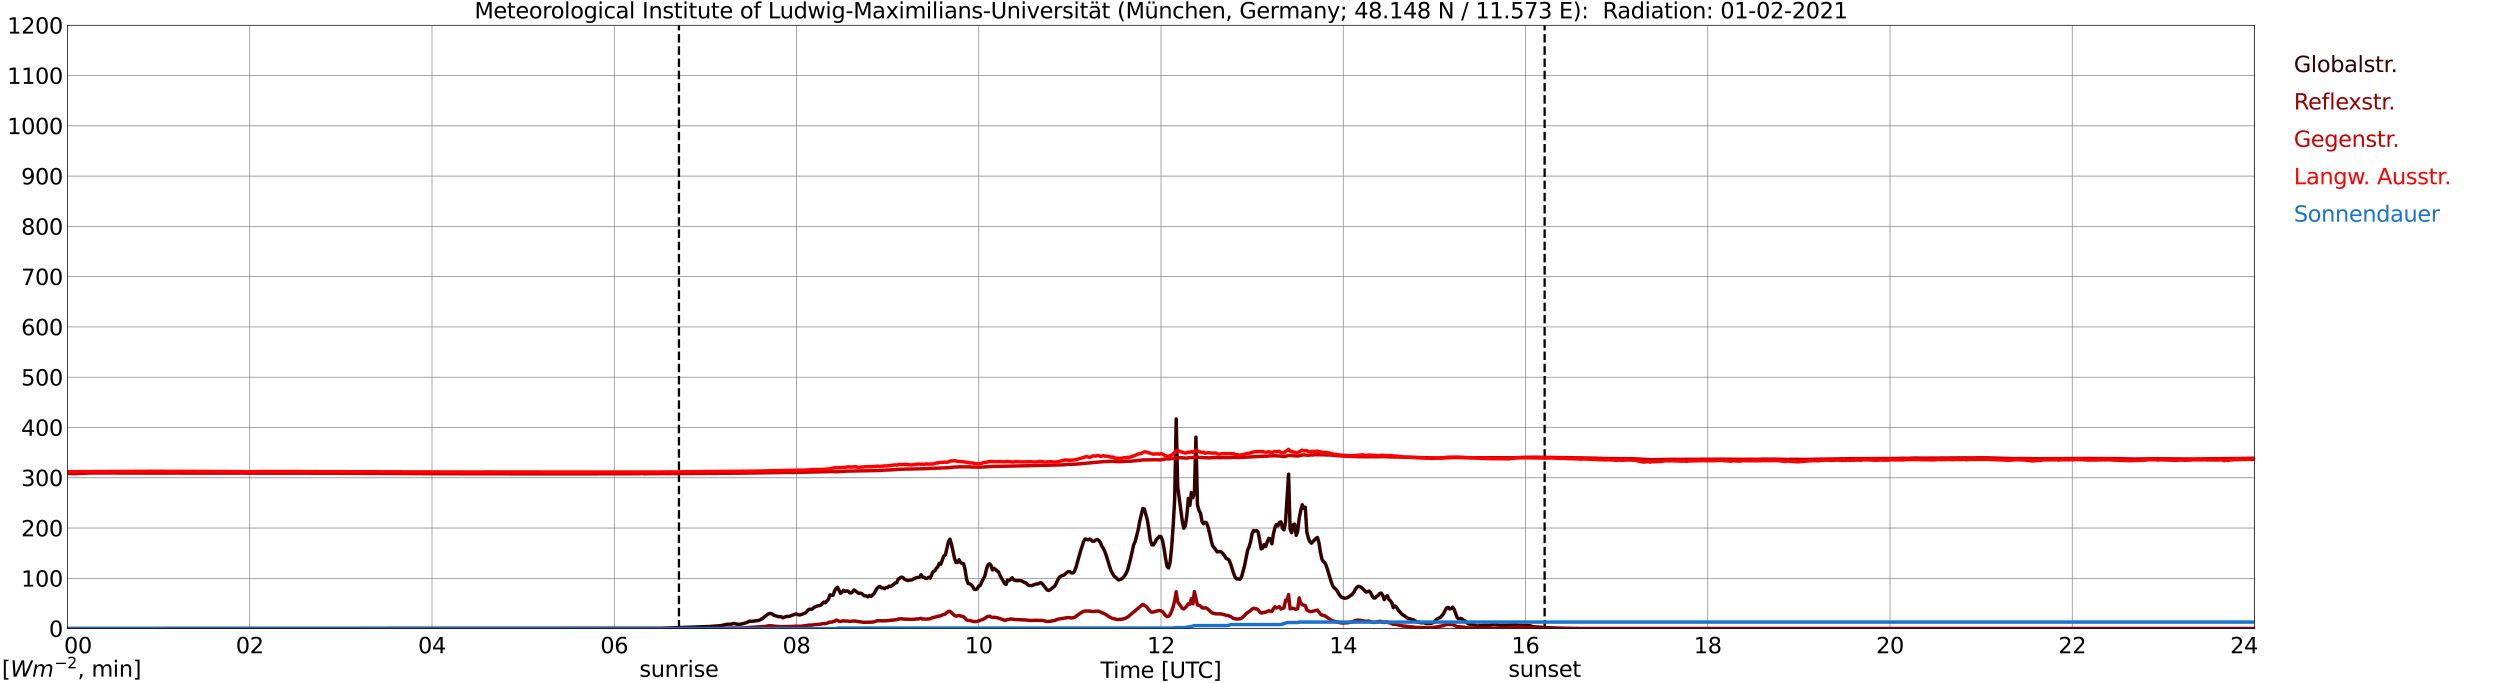 <?xml version="1.0" encoding="utf-8" standalone="no"?>
<!DOCTYPE svg PUBLIC "-//W3C//DTD SVG 1.1//EN"
  "http://www.w3.org/Graphics/SVG/1.1/DTD/svg11.dtd">
<svg xmlns:xlink="http://www.w3.org/1999/xlink" width="1085.4pt" height="296.64pt" viewBox="0 0 1085.4 296.64" xmlns="http://www.w3.org/2000/svg" version="1.1">
 <defs>
  <style type="text/css">*{stroke-linejoin: round; stroke-linecap: butt}</style>
 </defs>
 <g id="figure_1">
  <g id="patch_1">
   <path d="M 0 296.64 
L 1085.4 296.64 
L 1085.4 0 
L 0 0 
z
" style="fill: #ffffff"/>
  </g>
  <g id="axes_1">
   <g id="patch_2">
    <path d="M 29.306 272.909 
L 978.814 272.909 
L 978.814 10.976 
L 29.306 10.976 
z
" style="fill: #ffffff"/>
   </g>
   <g id="patch_3">
    <path d="M 978.814 272.909 
L 978.814 272.909 
L 978.814 10.976 
L 978.814 10.976 
z
" clip-path="url(#pe3957a2daa)" style="fill: #d3d3d3; opacity: 0.25; stroke: #d3d3d3; stroke-linejoin: miter"/>
   </g>
   <g id="matplotlib.axis_1">
    <g id="xtick_1">
     <g id="line2d_1">
      <path d="M 29.306 272.909 
L 29.306 10.976 
" clip-path="url(#pe3957a2daa)" style="fill: none; stroke: #808080; stroke-width: 0.3; stroke-linecap: square"/>
     </g>
     <g id="line2d_2"/>
     <g id="text_1">
      <!--    00 -->
      <g transform="translate(18.733 283.627) scale(0.095 -0.095)">
       <defs>
        <path id="DejaVuSans-20" transform="scale(0.016)"/>
        <path id="DejaVuSans-30" d="M 2034 4250 
Q 1547 4250 1301 3770 
Q 1056 3291 1056 2328 
Q 1056 1369 1301 889 
Q 1547 409 2034 409 
Q 2525 409 2770 889 
Q 3016 1369 3016 2328 
Q 3016 3291 2770 3770 
Q 2525 4250 2034 4250 
z
M 2034 4750 
Q 2819 4750 3233 4129 
Q 3647 3509 3647 2328 
Q 3647 1150 3233 529 
Q 2819 -91 2034 -91 
Q 1250 -91 836 529 
Q 422 1150 422 2328 
Q 422 3509 836 4129 
Q 1250 4750 2034 4750 
z
" transform="scale(0.016)"/>
       </defs>
       <use xlink:href="#DejaVuSans-20"/>
       <use xlink:href="#DejaVuSans-20" transform="translate(31.787 0)"/>
       <use xlink:href="#DejaVuSans-20" transform="translate(63.574 0)"/>
       <use xlink:href="#DejaVuSans-30" transform="translate(95.361 0)"/>
       <use xlink:href="#DejaVuSans-30" transform="translate(158.984 0)"/>
      </g>
     </g>
    </g>
    <g id="xtick_2">
     <g id="line2d_3">
      <path d="M 108.431 272.909 
L 108.431 10.976 
" clip-path="url(#pe3957a2daa)" style="fill: none; stroke: #808080; stroke-width: 0.3; stroke-linecap: square"/>
     </g>
     <g id="line2d_4"/>
     <g id="text_2">
      <!-- 02 -->
      <g transform="translate(102.387 283.627) scale(0.095 -0.095)">
       <defs>
        <path id="DejaVuSans-32" d="M 1228 531 
L 3431 531 
L 3431 0 
L 469 0 
L 469 531 
Q 828 903 1448 1529 
Q 2069 2156 2228 2338 
Q 2531 2678 2651 2914 
Q 2772 3150 2772 3378 
Q 2772 3750 2511 3984 
Q 2250 4219 1831 4219 
Q 1534 4219 1204 4116 
Q 875 4013 500 3803 
L 500 4441 
Q 881 4594 1212 4672 
Q 1544 4750 1819 4750 
Q 2544 4750 2975 4387 
Q 3406 4025 3406 3419 
Q 3406 3131 3298 2873 
Q 3191 2616 2906 2266 
Q 2828 2175 2409 1742 
Q 1991 1309 1228 531 
z
" transform="scale(0.016)"/>
       </defs>
       <use xlink:href="#DejaVuSans-30"/>
       <use xlink:href="#DejaVuSans-32" transform="translate(63.623 0)"/>
      </g>
     </g>
    </g>
    <g id="xtick_3">
     <g id="line2d_5">
      <path d="M 187.557 272.909 
L 187.557 10.976 
" clip-path="url(#pe3957a2daa)" style="fill: none; stroke: #808080; stroke-width: 0.3; stroke-linecap: square"/>
     </g>
     <g id="line2d_6"/>
     <g id="text_3">
      <!-- 04 -->
      <g transform="translate(181.513 283.627) scale(0.095 -0.095)">
       <defs>
        <path id="DejaVuSans-34" d="M 2419 4116 
L 825 1625 
L 2419 1625 
L 2419 4116 
z
M 2253 4666 
L 3047 4666 
L 3047 1625 
L 3713 1625 
L 3713 1100 
L 3047 1100 
L 3047 0 
L 2419 0 
L 2419 1100 
L 313 1100 
L 313 1709 
L 2253 4666 
z
" transform="scale(0.016)"/>
       </defs>
       <use xlink:href="#DejaVuSans-30"/>
       <use xlink:href="#DejaVuSans-34" transform="translate(63.623 0)"/>
      </g>
     </g>
    </g>
    <g id="xtick_4">
     <g id="line2d_7">
      <path d="M 266.683 272.909 
L 266.683 10.976 
" clip-path="url(#pe3957a2daa)" style="fill: none; stroke: #808080; stroke-width: 0.3; stroke-linecap: square"/>
     </g>
     <g id="line2d_8"/>
     <g id="text_4">
      <!-- 06 -->
      <g transform="translate(260.638 283.627) scale(0.095 -0.095)">
       <defs>
        <path id="DejaVuSans-36" d="M 2113 2584 
Q 1688 2584 1439 2293 
Q 1191 2003 1191 1497 
Q 1191 994 1439 701 
Q 1688 409 2113 409 
Q 2538 409 2786 701 
Q 3034 994 3034 1497 
Q 3034 2003 2786 2293 
Q 2538 2584 2113 2584 
z
M 3366 4563 
L 3366 3988 
Q 3128 4100 2886 4159 
Q 2644 4219 2406 4219 
Q 1781 4219 1451 3797 
Q 1122 3375 1075 2522 
Q 1259 2794 1537 2939 
Q 1816 3084 2150 3084 
Q 2853 3084 3261 2657 
Q 3669 2231 3669 1497 
Q 3669 778 3244 343 
Q 2819 -91 2113 -91 
Q 1303 -91 875 529 
Q 447 1150 447 2328 
Q 447 3434 972 4092 
Q 1497 4750 2381 4750 
Q 2619 4750 2861 4703 
Q 3103 4656 3366 4563 
z
" transform="scale(0.016)"/>
       </defs>
       <use xlink:href="#DejaVuSans-30"/>
       <use xlink:href="#DejaVuSans-36" transform="translate(63.623 0)"/>
      </g>
     </g>
    </g>
    <g id="xtick_5">
     <g id="line2d_9">
      <path d="M 345.808 272.909 
L 345.808 10.976 
" clip-path="url(#pe3957a2daa)" style="fill: none; stroke: #808080; stroke-width: 0.3; stroke-linecap: square"/>
     </g>
     <g id="line2d_10"/>
     <g id="text_5">
      <!-- 08 -->
      <g transform="translate(339.764 283.627) scale(0.095 -0.095)">
       <defs>
        <path id="DejaVuSans-38" d="M 2034 2216 
Q 1584 2216 1326 1975 
Q 1069 1734 1069 1313 
Q 1069 891 1326 650 
Q 1584 409 2034 409 
Q 2484 409 2743 651 
Q 3003 894 3003 1313 
Q 3003 1734 2745 1975 
Q 2488 2216 2034 2216 
z
M 1403 2484 
Q 997 2584 770 2862 
Q 544 3141 544 3541 
Q 544 4100 942 4425 
Q 1341 4750 2034 4750 
Q 2731 4750 3128 4425 
Q 3525 4100 3525 3541 
Q 3525 3141 3298 2862 
Q 3072 2584 2669 2484 
Q 3125 2378 3379 2068 
Q 3634 1759 3634 1313 
Q 3634 634 3220 271 
Q 2806 -91 2034 -91 
Q 1263 -91 848 271 
Q 434 634 434 1313 
Q 434 1759 690 2068 
Q 947 2378 1403 2484 
z
M 1172 3481 
Q 1172 3119 1398 2916 
Q 1625 2713 2034 2713 
Q 2441 2713 2670 2916 
Q 2900 3119 2900 3481 
Q 2900 3844 2670 4047 
Q 2441 4250 2034 4250 
Q 1625 4250 1398 4047 
Q 1172 3844 1172 3481 
z
" transform="scale(0.016)"/>
       </defs>
       <use xlink:href="#DejaVuSans-30"/>
       <use xlink:href="#DejaVuSans-38" transform="translate(63.623 0)"/>
      </g>
     </g>
    </g>
    <g id="xtick_6">
     <g id="line2d_11">
      <path d="M 424.934 272.909 
L 424.934 10.976 
" clip-path="url(#pe3957a2daa)" style="fill: none; stroke: #808080; stroke-width: 0.3; stroke-linecap: square"/>
     </g>
     <g id="line2d_12"/>
     <g id="text_6">
      <!-- 10 -->
      <g transform="translate(418.89 283.627) scale(0.095 -0.095)">
       <defs>
        <path id="DejaVuSans-31" d="M 794 531 
L 1825 531 
L 1825 4091 
L 703 3866 
L 703 4441 
L 1819 4666 
L 2450 4666 
L 2450 531 
L 3481 531 
L 3481 0 
L 794 0 
L 794 531 
z
" transform="scale(0.016)"/>
       </defs>
       <use xlink:href="#DejaVuSans-31"/>
       <use xlink:href="#DejaVuSans-30" transform="translate(63.623 0)"/>
      </g>
     </g>
    </g>
    <g id="xtick_7">
     <g id="line2d_13">
      <path d="M 504.06 272.909 
L 504.06 10.976 
" clip-path="url(#pe3957a2daa)" style="fill: none; stroke: #808080; stroke-width: 0.3; stroke-linecap: square"/>
     </g>
     <g id="line2d_14"/>
     <g id="text_7">
      <!-- 12 -->
      <g transform="translate(498.015 283.627) scale(0.095 -0.095)">
       <use xlink:href="#DejaVuSans-31"/>
       <use xlink:href="#DejaVuSans-32" transform="translate(63.623 0)"/>
      </g>
     </g>
    </g>
    <g id="xtick_8">
     <g id="line2d_15">
      <path d="M 583.185 272.909 
L 583.185 10.976 
" clip-path="url(#pe3957a2daa)" style="fill: none; stroke: #808080; stroke-width: 0.3; stroke-linecap: square"/>
     </g>
     <g id="line2d_16"/>
     <g id="text_8">
      <!-- 14 -->
      <g transform="translate(577.141 283.627) scale(0.095 -0.095)">
       <use xlink:href="#DejaVuSans-31"/>
       <use xlink:href="#DejaVuSans-34" transform="translate(63.623 0)"/>
      </g>
     </g>
    </g>
    <g id="xtick_9">
     <g id="line2d_17">
      <path d="M 662.311 272.909 
L 662.311 10.976 
" clip-path="url(#pe3957a2daa)" style="fill: none; stroke: #808080; stroke-width: 0.3; stroke-linecap: square"/>
     </g>
     <g id="line2d_18"/>
     <g id="text_9">
      <!-- 16 -->
      <g transform="translate(656.267 283.627) scale(0.095 -0.095)">
       <use xlink:href="#DejaVuSans-31"/>
       <use xlink:href="#DejaVuSans-36" transform="translate(63.623 0)"/>
      </g>
     </g>
    </g>
    <g id="xtick_10">
     <g id="line2d_19">
      <path d="M 741.437 272.909 
L 741.437 10.976 
" clip-path="url(#pe3957a2daa)" style="fill: none; stroke: #808080; stroke-width: 0.3; stroke-linecap: square"/>
     </g>
     <g id="line2d_20"/>
     <g id="text_10">
      <!-- 18 -->
      <g transform="translate(735.392 283.627) scale(0.095 -0.095)">
       <use xlink:href="#DejaVuSans-31"/>
       <use xlink:href="#DejaVuSans-38" transform="translate(63.623 0)"/>
      </g>
     </g>
    </g>
    <g id="xtick_11">
     <g id="line2d_21">
      <path d="M 820.562 272.909 
L 820.562 10.976 
" clip-path="url(#pe3957a2daa)" style="fill: none; stroke: #808080; stroke-width: 0.3; stroke-linecap: square"/>
     </g>
     <g id="line2d_22"/>
     <g id="text_11">
      <!-- 20 -->
      <g transform="translate(814.518 283.627) scale(0.095 -0.095)">
       <use xlink:href="#DejaVuSans-32"/>
       <use xlink:href="#DejaVuSans-30" transform="translate(63.623 0)"/>
      </g>
     </g>
    </g>
    <g id="xtick_12">
     <g id="line2d_23">
      <path d="M 899.688 272.909 
L 899.688 10.976 
" clip-path="url(#pe3957a2daa)" style="fill: none; stroke: #808080; stroke-width: 0.3; stroke-linecap: square"/>
     </g>
     <g id="line2d_24"/>
     <g id="text_12">
      <!-- 22 -->
      <g transform="translate(893.644 283.627) scale(0.095 -0.095)">
       <use xlink:href="#DejaVuSans-32"/>
       <use xlink:href="#DejaVuSans-32" transform="translate(63.623 0)"/>
      </g>
     </g>
    </g>
    <g id="xtick_13">
     <g id="line2d_25">
      <path d="M 978.814 272.909 
L 978.814 10.976 
" clip-path="url(#pe3957a2daa)" style="fill: none; stroke: #808080; stroke-width: 0.3; stroke-linecap: square"/>
     </g>
     <g id="line2d_26"/>
     <g id="text_13">
      <!-- 24    -->
      <g transform="translate(968.241 283.627) scale(0.095 -0.095)">
       <use xlink:href="#DejaVuSans-32"/>
       <use xlink:href="#DejaVuSans-34" transform="translate(63.623 0)"/>
       <use xlink:href="#DejaVuSans-20" transform="translate(127.246 0)"/>
       <use xlink:href="#DejaVuSans-20" transform="translate(159.033 0)"/>
       <use xlink:href="#DejaVuSans-20" transform="translate(190.82 0)"/>
      </g>
     </g>
    </g>
    <g id="text_14">
     <!-- Time [UTC] -->
     <g transform="translate(477.806 294.322) scale(0.095 -0.095)">
      <defs>
       <path id="DejaVuSans-54" d="M -19 4666 
L 3928 4666 
L 3928 4134 
L 2272 4134 
L 2272 0 
L 1638 0 
L 1638 4134 
L -19 4134 
L -19 4666 
z
" transform="scale(0.016)"/>
       <path id="DejaVuSans-69" d="M 603 3500 
L 1178 3500 
L 1178 0 
L 603 0 
L 603 3500 
z
M 603 4863 
L 1178 4863 
L 1178 4134 
L 603 4134 
L 603 4863 
z
" transform="scale(0.016)"/>
       <path id="DejaVuSans-6d" d="M 3328 2828 
Q 3544 3216 3844 3400 
Q 4144 3584 4550 3584 
Q 5097 3584 5394 3201 
Q 5691 2819 5691 2113 
L 5691 0 
L 5113 0 
L 5113 2094 
Q 5113 2597 4934 2840 
Q 4756 3084 4391 3084 
Q 3944 3084 3684 2787 
Q 3425 2491 3425 1978 
L 3425 0 
L 2847 0 
L 2847 2094 
Q 2847 2600 2669 2842 
Q 2491 3084 2119 3084 
Q 1678 3084 1418 2786 
Q 1159 2488 1159 1978 
L 1159 0 
L 581 0 
L 581 3500 
L 1159 3500 
L 1159 2956 
Q 1356 3278 1631 3431 
Q 1906 3584 2284 3584 
Q 2666 3584 2933 3390 
Q 3200 3197 3328 2828 
z
" transform="scale(0.016)"/>
       <path id="DejaVuSans-65" d="M 3597 1894 
L 3597 1613 
L 953 1613 
Q 991 1019 1311 708 
Q 1631 397 2203 397 
Q 2534 397 2845 478 
Q 3156 559 3463 722 
L 3463 178 
Q 3153 47 2828 -22 
Q 2503 -91 2169 -91 
Q 1331 -91 842 396 
Q 353 884 353 1716 
Q 353 2575 817 3079 
Q 1281 3584 2069 3584 
Q 2775 3584 3186 3129 
Q 3597 2675 3597 1894 
z
M 3022 2063 
Q 3016 2534 2758 2815 
Q 2500 3097 2075 3097 
Q 1594 3097 1305 2825 
Q 1016 2553 972 2059 
L 3022 2063 
z
" transform="scale(0.016)"/>
       <path id="DejaVuSans-5b" d="M 550 4863 
L 1875 4863 
L 1875 4416 
L 1125 4416 
L 1125 -397 
L 1875 -397 
L 1875 -844 
L 550 -844 
L 550 4863 
z
" transform="scale(0.016)"/>
       <path id="DejaVuSans-55" d="M 556 4666 
L 1191 4666 
L 1191 1831 
Q 1191 1081 1462 751 
Q 1734 422 2344 422 
Q 2950 422 3222 751 
Q 3494 1081 3494 1831 
L 3494 4666 
L 4128 4666 
L 4128 1753 
Q 4128 841 3676 375 
Q 3225 -91 2344 -91 
Q 1459 -91 1007 375 
Q 556 841 556 1753 
L 556 4666 
z
" transform="scale(0.016)"/>
       <path id="DejaVuSans-43" d="M 4122 4306 
L 4122 3641 
Q 3803 3938 3442 4084 
Q 3081 4231 2675 4231 
Q 1875 4231 1450 3742 
Q 1025 3253 1025 2328 
Q 1025 1406 1450 917 
Q 1875 428 2675 428 
Q 3081 428 3442 575 
Q 3803 722 4122 1019 
L 4122 359 
Q 3791 134 3420 21 
Q 3050 -91 2638 -91 
Q 1578 -91 968 557 
Q 359 1206 359 2328 
Q 359 3453 968 4101 
Q 1578 4750 2638 4750 
Q 3056 4750 3426 4639 
Q 3797 4528 4122 4306 
z
" transform="scale(0.016)"/>
       <path id="DejaVuSans-5d" d="M 1947 4863 
L 1947 -844 
L 622 -844 
L 622 -397 
L 1369 -397 
L 1369 4416 
L 622 4416 
L 622 4863 
L 1947 4863 
z
" transform="scale(0.016)"/>
      </defs>
      <use xlink:href="#DejaVuSans-54"/>
      <use xlink:href="#DejaVuSans-69" transform="translate(57.959 0)"/>
      <use xlink:href="#DejaVuSans-6d" transform="translate(85.742 0)"/>
      <use xlink:href="#DejaVuSans-65" transform="translate(183.154 0)"/>
      <use xlink:href="#DejaVuSans-20" transform="translate(244.678 0)"/>
      <use xlink:href="#DejaVuSans-5b" transform="translate(276.465 0)"/>
      <use xlink:href="#DejaVuSans-55" transform="translate(315.479 0)"/>
      <use xlink:href="#DejaVuSans-54" transform="translate(388.672 0)"/>
      <use xlink:href="#DejaVuSans-43" transform="translate(443.881 0)"/>
      <use xlink:href="#DejaVuSans-5d" transform="translate(513.705 0)"/>
     </g>
    </g>
   </g>
   <g id="matplotlib.axis_2">
    <g id="ytick_1">
     <g id="line2d_27">
      <path d="M 29.306 272.909 
L 978.814 272.909 
" clip-path="url(#pe3957a2daa)" style="fill: none; stroke: #808080; stroke-width: 0.3; stroke-linecap: square"/>
     </g>
     <g id="line2d_28"/>
     <g id="text_15">
      <!-- 0 -->
      <g transform="translate(21.261 276.518) scale(0.095 -0.095)">
       <use xlink:href="#DejaVuSans-30"/>
      </g>
     </g>
    </g>
    <g id="ytick_2">
     <g id="line2d_29">
      <path d="M 29.306 251.081 
L 978.814 251.081 
" clip-path="url(#pe3957a2daa)" style="fill: none; stroke: #808080; stroke-width: 0.3; stroke-linecap: square"/>
     </g>
     <g id="line2d_30"/>
     <g id="text_16">
      <!-- 100 -->
      <g transform="translate(9.173 254.69) scale(0.095 -0.095)">
       <use xlink:href="#DejaVuSans-31"/>
       <use xlink:href="#DejaVuSans-30" transform="translate(63.623 0)"/>
       <use xlink:href="#DejaVuSans-30" transform="translate(127.246 0)"/>
      </g>
     </g>
    </g>
    <g id="ytick_3">
     <g id="line2d_31">
      <path d="M 29.306 229.253 
L 978.814 229.253 
" clip-path="url(#pe3957a2daa)" style="fill: none; stroke: #808080; stroke-width: 0.3; stroke-linecap: square"/>
     </g>
     <g id="line2d_32"/>
     <g id="text_17">
      <!-- 200 -->
      <g transform="translate(9.173 232.863) scale(0.095 -0.095)">
       <use xlink:href="#DejaVuSans-32"/>
       <use xlink:href="#DejaVuSans-30" transform="translate(63.623 0)"/>
       <use xlink:href="#DejaVuSans-30" transform="translate(127.246 0)"/>
      </g>
     </g>
    </g>
    <g id="ytick_4">
     <g id="line2d_33">
      <path d="M 29.306 207.426 
L 978.814 207.426 
" clip-path="url(#pe3957a2daa)" style="fill: none; stroke: #808080; stroke-width: 0.3; stroke-linecap: square"/>
     </g>
     <g id="line2d_34"/>
     <g id="text_18">
      <!-- 300 -->
      <g transform="translate(9.173 211.035) scale(0.095 -0.095)">
       <defs>
        <path id="DejaVuSans-33" d="M 2597 2516 
Q 3050 2419 3304 2112 
Q 3559 1806 3559 1356 
Q 3559 666 3084 287 
Q 2609 -91 1734 -91 
Q 1441 -91 1130 -33 
Q 819 25 488 141 
L 488 750 
Q 750 597 1062 519 
Q 1375 441 1716 441 
Q 2309 441 2620 675 
Q 2931 909 2931 1356 
Q 2931 1769 2642 2001 
Q 2353 2234 1838 2234 
L 1294 2234 
L 1294 2753 
L 1863 2753 
Q 2328 2753 2575 2939 
Q 2822 3125 2822 3475 
Q 2822 3834 2567 4026 
Q 2313 4219 1838 4219 
Q 1578 4219 1281 4162 
Q 984 4106 628 3988 
L 628 4550 
Q 988 4650 1302 4700 
Q 1616 4750 1894 4750 
Q 2613 4750 3031 4423 
Q 3450 4097 3450 3541 
Q 3450 3153 3228 2886 
Q 3006 2619 2597 2516 
z
" transform="scale(0.016)"/>
       </defs>
       <use xlink:href="#DejaVuSans-33"/>
       <use xlink:href="#DejaVuSans-30" transform="translate(63.623 0)"/>
       <use xlink:href="#DejaVuSans-30" transform="translate(127.246 0)"/>
      </g>
     </g>
    </g>
    <g id="ytick_5">
     <g id="line2d_35">
      <path d="M 29.306 185.598 
L 978.814 185.598 
" clip-path="url(#pe3957a2daa)" style="fill: none; stroke: #808080; stroke-width: 0.3; stroke-linecap: square"/>
     </g>
     <g id="line2d_36"/>
     <g id="text_19">
      <!-- 400 -->
      <g transform="translate(9.173 189.207) scale(0.095 -0.095)">
       <use xlink:href="#DejaVuSans-34"/>
       <use xlink:href="#DejaVuSans-30" transform="translate(63.623 0)"/>
       <use xlink:href="#DejaVuSans-30" transform="translate(127.246 0)"/>
      </g>
     </g>
    </g>
    <g id="ytick_6">
     <g id="line2d_37">
      <path d="M 29.306 163.77 
L 978.814 163.77 
" clip-path="url(#pe3957a2daa)" style="fill: none; stroke: #808080; stroke-width: 0.3; stroke-linecap: square"/>
     </g>
     <g id="line2d_38"/>
     <g id="text_20">
      <!-- 500 -->
      <g transform="translate(9.173 167.379) scale(0.095 -0.095)">
       <defs>
        <path id="DejaVuSans-35" d="M 691 4666 
L 3169 4666 
L 3169 4134 
L 1269 4134 
L 1269 2991 
Q 1406 3038 1543 3061 
Q 1681 3084 1819 3084 
Q 2600 3084 3056 2656 
Q 3513 2228 3513 1497 
Q 3513 744 3044 326 
Q 2575 -91 1722 -91 
Q 1428 -91 1123 -41 
Q 819 9 494 109 
L 494 744 
Q 775 591 1075 516 
Q 1375 441 1709 441 
Q 2250 441 2565 725 
Q 2881 1009 2881 1497 
Q 2881 1984 2565 2268 
Q 2250 2553 1709 2553 
Q 1456 2553 1204 2497 
Q 953 2441 691 2322 
L 691 4666 
z
" transform="scale(0.016)"/>
       </defs>
       <use xlink:href="#DejaVuSans-35"/>
       <use xlink:href="#DejaVuSans-30" transform="translate(63.623 0)"/>
       <use xlink:href="#DejaVuSans-30" transform="translate(127.246 0)"/>
      </g>
     </g>
    </g>
    <g id="ytick_7">
     <g id="line2d_39">
      <path d="M 29.306 141.942 
L 978.814 141.942 
" clip-path="url(#pe3957a2daa)" style="fill: none; stroke: #808080; stroke-width: 0.3; stroke-linecap: square"/>
     </g>
     <g id="line2d_40"/>
     <g id="text_21">
      <!-- 600 -->
      <g transform="translate(9.173 145.551) scale(0.095 -0.095)">
       <use xlink:href="#DejaVuSans-36"/>
       <use xlink:href="#DejaVuSans-30" transform="translate(63.623 0)"/>
       <use xlink:href="#DejaVuSans-30" transform="translate(127.246 0)"/>
      </g>
     </g>
    </g>
    <g id="ytick_8">
     <g id="line2d_41">
      <path d="M 29.306 120.114 
L 978.814 120.114 
" clip-path="url(#pe3957a2daa)" style="fill: none; stroke: #808080; stroke-width: 0.3; stroke-linecap: square"/>
     </g>
     <g id="line2d_42"/>
     <g id="text_22">
      <!-- 700 -->
      <g transform="translate(9.173 123.724) scale(0.095 -0.095)">
       <defs>
        <path id="DejaVuSans-37" d="M 525 4666 
L 3525 4666 
L 3525 4397 
L 1831 0 
L 1172 0 
L 2766 4134 
L 525 4134 
L 525 4666 
z
" transform="scale(0.016)"/>
       </defs>
       <use xlink:href="#DejaVuSans-37"/>
       <use xlink:href="#DejaVuSans-30" transform="translate(63.623 0)"/>
       <use xlink:href="#DejaVuSans-30" transform="translate(127.246 0)"/>
      </g>
     </g>
    </g>
    <g id="ytick_9">
     <g id="line2d_43">
      <path d="M 29.306 98.287 
L 978.814 98.287 
" clip-path="url(#pe3957a2daa)" style="fill: none; stroke: #808080; stroke-width: 0.3; stroke-linecap: square"/>
     </g>
     <g id="line2d_44"/>
     <g id="text_23">
      <!-- 800 -->
      <g transform="translate(9.173 101.896) scale(0.095 -0.095)">
       <use xlink:href="#DejaVuSans-38"/>
       <use xlink:href="#DejaVuSans-30" transform="translate(63.623 0)"/>
       <use xlink:href="#DejaVuSans-30" transform="translate(127.246 0)"/>
      </g>
     </g>
    </g>
    <g id="ytick_10">
     <g id="line2d_45">
      <path d="M 29.306 76.459 
L 978.814 76.459 
" clip-path="url(#pe3957a2daa)" style="fill: none; stroke: #808080; stroke-width: 0.3; stroke-linecap: square"/>
     </g>
     <g id="line2d_46"/>
     <g id="text_24">
      <!-- 900 -->
      <g transform="translate(9.173 80.068) scale(0.095 -0.095)">
       <defs>
        <path id="DejaVuSans-39" d="M 703 97 
L 703 672 
Q 941 559 1184 500 
Q 1428 441 1663 441 
Q 2288 441 2617 861 
Q 2947 1281 2994 2138 
Q 2813 1869 2534 1725 
Q 2256 1581 1919 1581 
Q 1219 1581 811 2004 
Q 403 2428 403 3163 
Q 403 3881 828 4315 
Q 1253 4750 1959 4750 
Q 2769 4750 3195 4129 
Q 3622 3509 3622 2328 
Q 3622 1225 3098 567 
Q 2575 -91 1691 -91 
Q 1453 -91 1209 -44 
Q 966 3 703 97 
z
M 1959 2075 
Q 2384 2075 2632 2365 
Q 2881 2656 2881 3163 
Q 2881 3666 2632 3958 
Q 2384 4250 1959 4250 
Q 1534 4250 1286 3958 
Q 1038 3666 1038 3163 
Q 1038 2656 1286 2365 
Q 1534 2075 1959 2075 
z
" transform="scale(0.016)"/>
       </defs>
       <use xlink:href="#DejaVuSans-39"/>
       <use xlink:href="#DejaVuSans-30" transform="translate(63.623 0)"/>
       <use xlink:href="#DejaVuSans-30" transform="translate(127.246 0)"/>
      </g>
     </g>
    </g>
    <g id="ytick_11">
     <g id="line2d_47">
      <path d="M 29.306 54.631 
L 978.814 54.631 
" clip-path="url(#pe3957a2daa)" style="fill: none; stroke: #808080; stroke-width: 0.3; stroke-linecap: square"/>
     </g>
     <g id="line2d_48"/>
     <g id="text_25">
      <!-- 1000 -->
      <g transform="translate(3.128 58.24) scale(0.095 -0.095)">
       <use xlink:href="#DejaVuSans-31"/>
       <use xlink:href="#DejaVuSans-30" transform="translate(63.623 0)"/>
       <use xlink:href="#DejaVuSans-30" transform="translate(127.246 0)"/>
       <use xlink:href="#DejaVuSans-30" transform="translate(190.869 0)"/>
      </g>
     </g>
    </g>
    <g id="ytick_12">
     <g id="line2d_49">
      <path d="M 29.306 32.803 
L 978.814 32.803 
" clip-path="url(#pe3957a2daa)" style="fill: none; stroke: #808080; stroke-width: 0.3; stroke-linecap: square"/>
     </g>
     <g id="line2d_50"/>
     <g id="text_26">
      <!-- 1100 -->
      <g transform="translate(3.128 36.413) scale(0.095 -0.095)">
       <use xlink:href="#DejaVuSans-31"/>
       <use xlink:href="#DejaVuSans-31" transform="translate(63.623 0)"/>
       <use xlink:href="#DejaVuSans-30" transform="translate(127.246 0)"/>
       <use xlink:href="#DejaVuSans-30" transform="translate(190.869 0)"/>
      </g>
     </g>
    </g>
    <g id="ytick_13">
     <g id="line2d_51">
      <path d="M 29.306 10.976 
L 978.814 10.976 
" clip-path="url(#pe3957a2daa)" style="fill: none; stroke: #808080; stroke-width: 0.3; stroke-linecap: square"/>
     </g>
     <g id="line2d_52"/>
     <g id="text_27">
      <!-- 1200 -->
      <g transform="translate(3.128 14.585) scale(0.095 -0.095)">
       <use xlink:href="#DejaVuSans-31"/>
       <use xlink:href="#DejaVuSans-32" transform="translate(63.623 0)"/>
       <use xlink:href="#DejaVuSans-30" transform="translate(127.246 0)"/>
       <use xlink:href="#DejaVuSans-30" transform="translate(190.869 0)"/>
      </g>
     </g>
    </g>
   </g>
   <g id="line2d_53">
    <path d="M 294.772 272.909 
L 294.772 10.976 
" clip-path="url(#pe3957a2daa)" style="fill: none; stroke-dasharray: 3.7,1.6; stroke-dashoffset: 0; stroke: #000000"/>
   </g>
   <g id="line2d_54">
    <path d="M 670.619 272.909 
L 670.619 10.976 
" clip-path="url(#pe3957a2daa)" style="fill: none; stroke-dasharray: 3.7,1.6; stroke-dashoffset: 0; stroke: #000000"/>
   </g>
   <g id="line2d_55">
    <path d="M 29.306 272.909 
L 287.124 272.83 
L 293.717 272.52 
L 308.224 271.983 
L 312.839 271.632 
L 314.158 271.363 
L 315.477 271.053 
L 316.796 270.99 
L 317.455 270.99 
L 318.114 270.785 
L 318.774 270.702 
L 320.093 271.032 
L 321.411 271.053 
L 324.049 270.37 
L 325.368 269.709 
L 326.686 269.731 
L 329.324 269.357 
L 329.983 269.13 
L 331.302 268.325 
L 333.28 266.712 
L 333.94 266.402 
L 334.599 266.341 
L 335.258 266.546 
L 335.918 267.124 
L 336.577 267.271 
L 337.896 267.747 
L 339.215 267.747 
L 339.874 268.201 
L 341.193 267.725 
L 341.852 267.6 
L 342.512 267.664 
L 345.149 266.67 
L 345.808 266.546 
L 346.468 266.878 
L 347.127 266.98 
L 347.787 266.856 
L 349.765 266.07 
L 351.083 264.603 
L 351.743 264.479 
L 352.402 264.542 
L 353.721 263.549 
L 355.04 263.012 
L 355.699 262.951 
L 356.359 262.744 
L 357.677 261.379 
L 358.337 261.709 
L 359.655 260.159 
L 360.315 258.299 
L 361.634 258.465 
L 362.293 256.708 
L 362.952 255.488 
L 363.612 254.951 
L 364.93 257.616 
L 365.59 257.038 
L 366.249 256.294 
L 366.909 256.75 
L 367.568 256.584 
L 368.227 256.645 
L 368.887 257.328 
L 369.546 257.431 
L 370.206 256.894 
L 370.865 256.169 
L 372.184 257.162 
L 372.843 257.638 
L 373.502 257.494 
L 374.162 257.699 
L 374.821 258.361 
L 375.481 258.692 
L 376.14 258.712 
L 376.799 259.127 
L 377.459 258.548 
L 378.118 258.981 
L 379.437 257.741 
L 380.756 255.468 
L 381.415 254.868 
L 382.074 254.619 
L 382.734 255.22 
L 383.393 255.239 
L 384.053 255.549 
L 384.712 255.034 
L 385.371 255.095 
L 386.031 254.453 
L 386.69 254.619 
L 388.009 253.711 
L 388.668 253.05 
L 389.328 252.987 
L 389.987 251.437 
L 391.306 250.568 
L 391.965 250.693 
L 392.624 251.395 
L 393.943 252.057 
L 395.262 251.849 
L 395.921 251.747 
L 396.581 251.312 
L 397.899 250.817 
L 399.218 250.61 
L 399.878 249.514 
L 400.537 250.548 
L 401.196 250.651 
L 401.856 251.127 
L 402.515 251.064 
L 403.175 250.631 
L 403.834 250.983 
L 405.153 248.108 
L 405.812 247.881 
L 406.471 246.785 
L 407.131 246.146 
L 407.79 244.555 
L 408.45 244.967 
L 409.768 241.37 
L 410.428 240.957 
L 411.746 235.334 
L 412.406 234.053 
L 413.065 236.14 
L 414.384 242.322 
L 415.043 244.162 
L 415.703 244.203 
L 416.362 243.044 
L 417.022 244.14 
L 417.681 244.677 
L 418.34 244.76 
L 419 247.344 
L 419.659 251.478 
L 420.318 253.318 
L 420.978 253.441 
L 421.637 253.855 
L 422.297 254.6 
L 422.956 255.839 
L 423.615 255.901 
L 424.275 255.591 
L 424.934 254.414 
L 425.593 254.207 
L 426.253 252.594 
L 427.572 250.134 
L 428.231 247.322 
L 428.89 245.338 
L 429.55 244.76 
L 430.209 245.38 
L 430.869 247.447 
L 431.528 246.766 
L 433.506 248.296 
L 434.165 249.865 
L 436.144 253.318 
L 436.803 253.753 
L 437.462 251.849 
L 438.122 252.076 
L 439.44 250.837 
L 440.1 251.747 
L 440.759 251.996 
L 441.419 252.118 
L 442.078 252.057 
L 443.397 252.118 
L 444.056 252.45 
L 444.716 252.925 
L 445.375 253.028 
L 446.034 253.711 
L 446.694 254.185 
L 448.012 254.248 
L 449.331 253.67 
L 450.65 253.504 
L 451.309 253.172 
L 451.969 253.008 
L 452.628 253.587 
L 454.606 256.108 
L 455.266 256.335 
L 455.925 256.047 
L 457.903 254.475 
L 458.563 253.318 
L 459.222 251.849 
L 459.881 250.712 
L 460.541 250.134 
L 461.859 249.699 
L 463.178 248.564 
L 463.838 248.13 
L 464.497 248.213 
L 465.156 248.75 
L 465.816 248.75 
L 466.475 248.13 
L 467.134 246.373 
L 469.113 239.303 
L 470.431 235.169 
L 471.091 234.031 
L 471.75 234.136 
L 472.409 234.363 
L 473.069 234.031 
L 473.728 234.446 
L 474.388 235.005 
L 475.047 234.942 
L 475.706 234.466 
L 476.366 234.219 
L 477.025 234.59 
L 477.685 235.5 
L 478.344 237.031 
L 479.003 238.043 
L 479.663 239.427 
L 480.322 241.287 
L 482.3 247.674 
L 483.619 250.011 
L 485.597 251.788 
L 486.916 251.376 
L 487.575 250.817 
L 488.235 250.051 
L 488.894 248.935 
L 489.553 247.53 
L 490.872 242.446 
L 492.191 236.513 
L 492.85 235.127 
L 494.169 229.919 
L 494.828 226.302 
L 496.147 220.823 
L 496.807 220.989 
L 498.125 225.724 
L 498.785 229.795 
L 499.444 234.632 
L 500.103 236.513 
L 500.763 236.574 
L 501.422 235.542 
L 502.082 234.197 
L 503.4 232.875 
L 504.06 233.019 
L 504.719 234.653 
L 505.379 238.104 
L 506.038 242.487 
L 506.697 245.919 
L 507.357 246.6 
L 508.016 244.079 
L 508.675 237.629 
L 509.335 228.555 
L 509.994 216.606 
L 510.654 181.902 
L 511.313 211.379 
L 513.291 226.156 
L 513.95 229.319 
L 514.61 228.328 
L 515.269 223.884 
L 515.929 216.421 
L 516.588 219.481 
L 517.247 213.858 
L 517.907 216.069 
L 518.566 213.919 
L 519.226 189.778 
L 519.885 219.171 
L 520.544 221.631 
L 521.204 222.766 
L 521.863 226.385 
L 522.522 227.376 
L 523.182 226.756 
L 523.841 227.025 
L 524.501 228.804 
L 525.16 231.449 
L 525.819 234.571 
L 526.479 236.989 
L 527.138 237.773 
L 528.457 239.613 
L 529.776 239.469 
L 530.435 239.759 
L 531.754 241.411 
L 532.413 242.507 
L 533.073 242.714 
L 533.732 243.417 
L 534.391 245.153 
L 535.71 249.287 
L 536.369 250.858 
L 537.029 251.376 
L 537.688 251.312 
L 538.348 251.52 
L 539.007 250.507 
L 540.326 245.67 
L 541.644 239.056 
L 542.304 237.382 
L 542.963 235.169 
L 543.623 231.574 
L 544.282 230.332 
L 544.941 230.58 
L 545.601 230.353 
L 546.26 231.034 
L 547.579 238.312 
L 548.238 237.939 
L 548.898 236.369 
L 549.557 237.277 
L 550.216 235.21 
L 550.876 233.721 
L 551.535 234.012 
L 552.195 236.098 
L 552.854 231.862 
L 553.513 229.114 
L 554.173 227.708 
L 554.832 228.347 
L 555.491 226.798 
L 556.151 226.571 
L 556.81 229.382 
L 557.47 230.043 
L 558.129 226.59 
L 559.448 205.858 
L 560.107 229.629 
L 560.766 231.303 
L 561.426 227.872 
L 562.085 227.542 
L 562.745 232.42 
L 563.404 230.663 
L 564.063 224.979 
L 564.723 221.609 
L 565.382 219.149 
L 566.042 220.699 
L 566.701 220.225 
L 567.36 230.951 
L 568.02 233.536 
L 568.679 235.149 
L 569.338 235.83 
L 571.317 233.763 
L 571.976 233.37 
L 572.635 235.603 
L 573.295 239.862 
L 573.954 242.839 
L 574.613 243.891 
L 575.273 244.45 
L 575.932 245.98 
L 577.91 252.45 
L 578.57 254.29 
L 579.229 255.198 
L 579.889 255.737 
L 580.548 256.562 
L 581.207 257.763 
L 581.867 258.692 
L 582.526 259.354 
L 583.845 259.747 
L 584.504 259.622 
L 585.164 259.373 
L 587.142 258.009 
L 587.801 257.121 
L 588.46 255.839 
L 589.12 254.91 
L 589.779 254.536 
L 590.439 254.702 
L 591.098 255.095 
L 593.076 257.018 
L 593.736 256.894 
L 594.395 256.625 
L 595.054 257.306 
L 595.714 258.671 
L 596.373 259.622 
L 597.032 259.622 
L 597.692 258.836 
L 598.351 258.568 
L 599.011 257.658 
L 599.67 257.472 
L 600.329 258.465 
L 600.989 260.325 
L 601.648 259.29 
L 602.307 258.629 
L 602.967 260.223 
L 603.626 260.821 
L 604.286 261.689 
L 604.945 263.839 
L 605.604 263.073 
L 606.264 263.529 
L 606.923 264.686 
L 607.582 265.389 
L 608.242 266.258 
L 608.901 266.878 
L 609.561 267.229 
L 610.879 268.22 
L 611.539 268.53 
L 613.517 269.069 
L 615.495 270.143 
L 616.154 270.124 
L 616.814 270.392 
L 618.133 270.329 
L 619.451 270.743 
L 621.429 270.639 
L 622.748 270.06 
L 623.408 269.255 
L 624.067 268.655 
L 625.386 268.035 
L 626.705 266.463 
L 627.364 265.079 
L 628.023 264.005 
L 628.683 263.693 
L 629.342 264.376 
L 630.001 264.21 
L 630.661 263.591 
L 631.32 264.501 
L 632.639 268.137 
L 633.298 268.676 
L 633.958 268.489 
L 634.617 268.613 
L 635.276 269.255 
L 635.936 269.462 
L 636.595 270.019 
L 637.255 270.722 
L 638.573 271.239 
L 639.892 271.259 
L 641.211 271.734 
L 641.87 271.776 
L 643.189 271.507 
L 643.848 271.59 
L 644.508 271.425 
L 645.827 271.527 
L 647.145 271.383 
L 647.805 271.156 
L 648.464 271.095 
L 651.761 271.527 
L 653.08 271.446 
L 654.399 271.446 
L 655.717 271.383 
L 657.036 271.28 
L 658.355 271.239 
L 659.674 271.446 
L 660.333 271.425 
L 660.992 271.59 
L 662.311 271.527 
L 664.289 271.632 
L 665.608 272.108 
L 667.586 272.23 
L 669.564 272.376 
L 676.158 272.706 
L 679.455 272.811 
L 686.049 272.909 
L 978.154 272.909 
L 978.154 272.909 
" clip-path="url(#pe3957a2daa)" style="fill: none; stroke: #330000; stroke-width: 1.5; stroke-linecap: square"/>
   </g>
   <g id="line2d_56">
    <path d="M 29.306 272.909 
L 311.521 272.815 
L 318.774 272.629 
L 320.752 272.712 
L 322.73 272.629 
L 331.961 271.99 
L 333.94 271.68 
L 334.599 271.638 
L 336.577 271.907 
L 339.874 272.092 
L 341.193 272.031 
L 343.83 271.968 
L 345.149 271.865 
L 346.468 271.907 
L 347.787 271.885 
L 350.424 271.534 
L 351.083 271.409 
L 352.402 271.409 
L 353.721 271.182 
L 356.359 270.997 
L 357.018 270.77 
L 358.337 270.77 
L 358.996 270.604 
L 360.315 270.045 
L 360.974 270.15 
L 362.293 269.694 
L 362.952 269.261 
L 363.612 269.342 
L 364.271 269.735 
L 364.93 269.798 
L 366.249 269.508 
L 366.909 269.632 
L 368.227 269.654 
L 368.887 269.818 
L 370.865 269.591 
L 374.821 270.169 
L 378.777 270.108 
L 380.096 269.777 
L 380.756 269.508 
L 382.074 269.488 
L 383.393 269.571 
L 384.712 269.508 
L 389.328 269.032 
L 389.987 268.764 
L 391.306 268.578 
L 391.965 268.764 
L 395.921 268.91 
L 397.24 268.827 
L 397.899 268.703 
L 398.559 268.764 
L 399.878 268.454 
L 400.537 268.786 
L 401.196 268.703 
L 401.856 268.805 
L 403.834 268.661 
L 404.493 268.31 
L 407.79 267.441 
L 408.45 267.38 
L 409.109 266.965 
L 410.428 266.594 
L 411.087 265.891 
L 411.746 265.457 
L 412.406 265.374 
L 414.384 267.214 
L 415.043 267.482 
L 416.362 267.236 
L 417.681 267.587 
L 418.34 267.773 
L 419.659 269.157 
L 420.318 269.364 
L 420.978 269.384 
L 422.956 269.901 
L 424.275 269.777 
L 426.912 268.847 
L 428.89 267.587 
L 429.55 267.524 
L 430.209 267.856 
L 430.869 268.061 
L 431.528 268 
L 432.847 268.166 
L 435.484 269.013 
L 436.144 269.364 
L 436.803 269.22 
L 437.462 268.91 
L 438.122 268.971 
L 438.781 268.703 
L 440.759 268.971 
L 445.375 269.178 
L 446.694 269.342 
L 448.012 269.384 
L 449.331 269.322 
L 452.628 269.364 
L 453.947 269.674 
L 454.606 269.84 
L 455.925 269.735 
L 457.903 269.384 
L 459.222 268.847 
L 461.2 268.495 
L 463.838 268.102 
L 465.156 268.31 
L 466.475 268.083 
L 467.794 267.09 
L 469.772 265.767 
L 470.431 265.437 
L 471.091 265.249 
L 472.409 265.313 
L 473.069 265.271 
L 473.728 265.457 
L 474.388 265.52 
L 476.366 265.313 
L 477.025 265.396 
L 479.663 266.533 
L 480.322 266.904 
L 481.641 267.856 
L 482.96 268.476 
L 484.938 268.951 
L 486.256 268.91 
L 487.575 268.764 
L 488.894 268.31 
L 489.553 267.939 
L 494.828 263.494 
L 496.147 262.399 
L 497.466 263.224 
L 498.125 263.866 
L 499.444 265.562 
L 500.103 265.789 
L 500.763 265.706 
L 502.082 265.313 
L 503.4 265.044 
L 504.06 265.21 
L 504.719 265.581 
L 506.038 267.236 
L 506.697 267.709 
L 507.357 267.607 
L 508.016 266.801 
L 508.675 265.291 
L 509.335 263.473 
L 509.994 260.725 
L 510.654 256.92 
L 511.313 261.281 
L 513.291 264.134 
L 513.95 264.383 
L 514.61 263.846 
L 515.269 263.08 
L 515.929 262.067 
L 516.588 262.335 
L 517.247 259.958 
L 517.907 262.15 
L 518.566 256.878 
L 519.885 262.687 
L 520.544 262.792 
L 521.204 263.121 
L 521.863 263.846 
L 522.522 263.99 
L 523.182 263.846 
L 523.841 264.051 
L 524.501 264.527 
L 525.819 265.789 
L 526.479 266.181 
L 527.797 266.511 
L 529.116 266.533 
L 529.776 266.511 
L 531.094 266.738 
L 532.413 267.172 
L 533.073 267.172 
L 534.391 267.751 
L 535.71 268.578 
L 537.029 268.764 
L 538.348 268.661 
L 539.007 268.371 
L 540.326 267.277 
L 540.985 266.45 
L 542.963 265.064 
L 543.623 264.444 
L 544.282 264.093 
L 544.941 264.3 
L 545.601 264.361 
L 546.26 264.734 
L 546.919 265.725 
L 547.579 266.181 
L 548.898 265.85 
L 549.557 265.85 
L 550.216 265.374 
L 550.876 265.188 
L 552.195 265.479 
L 552.854 264.32 
L 553.513 263.431 
L 554.173 263.949 
L 555.491 263.39 
L 556.151 264.444 
L 556.81 264.051 
L 557.47 263.927 
L 558.129 260.578 
L 558.788 260.847 
L 559.448 258.14 
L 560.107 264.32 
L 560.766 264.114 
L 561.426 264.114 
L 562.745 264.588 
L 563.404 264.258 
L 564.063 259.587 
L 564.723 261.86 
L 565.382 262.543 
L 566.701 262.914 
L 567.36 264.776 
L 568.679 265.52 
L 569.338 265.52 
L 571.976 264.878 
L 573.295 266.636 
L 573.954 267.09 
L 574.613 267.172 
L 575.273 267.38 
L 577.91 269.24 
L 578.57 269.571 
L 580.548 270.006 
L 581.867 270.377 
L 583.185 270.501 
L 585.164 270.357 
L 587.142 269.964 
L 588.46 269.405 
L 589.12 269.24 
L 590.439 269.303 
L 591.757 269.53 
L 593.076 269.735 
L 594.395 269.632 
L 595.714 270.108 
L 596.373 270.252 
L 598.351 269.901 
L 599.011 269.735 
L 599.67 269.798 
L 600.329 270.108 
L 600.989 270.294 
L 601.648 270.025 
L 602.307 270.067 
L 602.967 270.377 
L 603.626 270.438 
L 604.286 270.811 
L 604.945 271.038 
L 605.604 270.997 
L 608.901 271.741 
L 614.836 272.383 
L 618.792 272.527 
L 620.77 272.505 
L 622.748 272.361 
L 626.705 271.617 
L 628.023 271.141 
L 630.661 271.121 
L 632.639 272.092 
L 634.617 272.154 
L 636.595 272.485 
L 638.573 272.671 
L 643.848 272.773 
L 649.783 272.671 
L 653.739 272.734 
L 657.695 272.505 
L 658.355 272.154 
L 665.608 272.485 
L 667.586 272.671 
L 668.246 272.909 
L 978.154 272.909 
L 978.154 272.909 
" clip-path="url(#pe3957a2daa)" style="fill: none; stroke: #990000; stroke-width: 1.5; stroke-linecap: square"/>
   </g>
   <g id="line2d_57">
    <path d="M 29.306 205.588 
L 32.603 205.636 
L 34.581 205.559 
L 39.197 205.363 
L 137.444 205.465 
L 140.082 205.463 
L 171.732 205.57 
L 192.173 205.686 
L 195.47 205.681 
L 209.976 205.721 
L 212.614 205.714 
L 248.22 205.747 
L 250.858 205.747 
L 257.451 205.74 
L 260.748 205.716 
L 264.045 205.716 
L 266.683 205.721 
L 277.892 205.681 
L 278.552 205.511 
L 279.211 205.675 
L 318.774 205.452 
L 322.071 205.415 
L 332.621 205.271 
L 335.258 205.208 
L 339.215 205.153 
L 341.852 205.129 
L 345.149 205.116 
L 359.655 204.771 
L 360.974 204.734 
L 362.952 204.815 
L 366.249 204.662 
L 367.568 204.555 
L 368.887 204.529 
L 382.074 204.263 
L 384.053 204.099 
L 386.69 204.005 
L 391.306 203.71 
L 391.965 203.734 
L 393.284 203.669 
L 399.878 203.538 
L 411.746 203.06 
L 414.384 202.752 
L 415.043 202.781 
L 416.362 202.68 
L 419.659 202.682 
L 421.637 202.704 
L 422.297 202.802 
L 422.956 202.759 
L 424.275 202.833 
L 426.912 202.75 
L 430.869 202.516 
L 445.375 202.22 
L 461.859 201.798 
L 463.838 201.582 
L 465.816 201.554 
L 467.134 201.515 
L 479.003 200.43 
L 480.322 200.397 
L 483.619 200.288 
L 484.938 200.454 
L 487.575 200.388 
L 489.553 200.251 
L 490.872 200.242 
L 494.169 199.917 
L 496.147 199.69 
L 501.422 199.6 
L 504.06 199.664 
L 506.038 199.227 
L 508.016 199.242 
L 508.675 199.057 
L 509.335 199.083 
L 510.654 198.657 
L 511.313 198.762 
L 511.972 198.677 
L 515.269 198.919 
L 516.588 198.633 
L 517.907 198.649 
L 518.566 198.627 
L 519.226 198.384 
L 520.544 198.544 
L 523.182 198.753 
L 523.841 198.716 
L 524.501 198.799 
L 527.797 198.629 
L 529.116 198.692 
L 534.391 198.675 
L 535.051 198.546 
L 538.348 198.651 
L 540.326 198.498 
L 548.898 198.068 
L 550.216 198.09 
L 550.876 197.957 
L 552.854 197.893 
L 553.513 197.858 
L 554.832 197.97 
L 555.491 197.922 
L 557.47 198.267 
L 558.788 197.922 
L 559.448 197.71 
L 562.745 197.937 
L 563.404 198.005 
L 564.723 197.743 
L 565.382 197.551 
L 566.042 197.492 
L 568.02 197.671 
L 569.338 197.483 
L 569.998 197.572 
L 570.657 197.409 
L 575.273 197.47 
L 575.932 197.564 
L 577.251 197.514 
L 581.207 197.896 
L 583.845 198.057 
L 589.779 198.275 
L 591.757 198.258 
L 593.736 198.304 
L 595.054 198.251 
L 597.032 198.308 
L 600.329 198.247 
L 605.604 198.43 
L 606.923 198.419 
L 624.726 198.843 
L 630.001 198.694 
L 633.958 198.67 
L 639.892 198.718 
L 658.355 198.74 
L 660.333 198.618 
L 662.97 198.529 
L 666.267 198.489 
L 687.368 198.801 
L 690.005 198.856 
L 692.643 198.911 
L 695.939 199.035 
L 699.236 199.1 
L 709.127 199.166 
L 712.424 199.341 
L 717.04 199.578 
L 726.93 199.417 
L 728.249 199.443 
L 742.756 199.389 
L 746.052 199.365 
L 750.668 199.365 
L 756.602 199.434 
L 757.921 199.402 
L 763.196 199.41 
L 765.834 199.314 
L 768.471 199.365 
L 770.449 199.336 
L 776.384 199.465 
L 777.703 199.395 
L 784.296 199.469 
L 788.253 199.386 
L 791.55 199.323 
L 800.122 199.196 
L 800.781 199.229 
L 801.44 199.146 
L 802.1 199.201 
L 802.759 199.118 
L 804.737 199.127 
L 810.672 199.124 
L 812.65 199.1 
L 823.2 199.05 
L 826.497 198.95 
L 827.816 198.993 
L 831.772 198.847 
L 833.091 198.913 
L 847.597 198.819 
L 850.894 198.786 
L 862.763 198.758 
L 874.632 199.116 
L 877.929 199.048 
L 884.522 199.166 
L 891.116 199.122 
L 900.347 199.065 
L 903.644 199.035 
L 920.129 199.129 
L 923.426 199.225 
L 926.723 199.273 
L 933.976 199.166 
L 936.613 199.142 
L 939.91 199.183 
L 945.845 199.223 
L 950.46 199.264 
L 976.176 198.996 
L 978.154 198.963 
L 978.154 198.963 
" clip-path="url(#pe3957a2daa)" style="fill: none; stroke: #cc0000; stroke-width: 1.5; stroke-linecap: square"/>
   </g>
   <g id="line2d_58">
    <path d="M 29.306 204.782 
L 69.528 204.592 
L 71.506 204.616 
L 75.462 204.634 
L 78.1 204.642 
L 111.069 204.784 
L 113.707 204.723 
L 115.685 204.723 
L 118.982 204.734 
L 122.938 204.715 
L 125.575 204.717 
L 128.213 204.719 
L 131.51 204.747 
L 173.71 204.835 
L 175.029 204.861 
L 178.985 204.859 
L 201.404 204.907 
L 203.382 204.907 
L 207.998 204.926 
L 211.954 204.867 
L 216.57 204.9 
L 219.207 204.898 
L 221.186 204.904 
L 224.482 204.904 
L 260.089 204.913 
L 279.87 204.928 
L 281.189 204.911 
L 283.827 204.92 
L 286.464 204.915 
L 291.08 204.863 
L 293.058 204.911 
L 295.696 204.832 
L 329.983 204.516 
L 334.599 204.37 
L 349.765 204.082 
L 353.062 203.876 
L 357.018 203.813 
L 359.655 203.634 
L 362.952 202.975 
L 364.93 203.021 
L 367.568 202.82 
L 368.227 202.676 
L 368.887 202.689 
L 369.546 202.824 
L 371.524 202.571 
L 372.184 202.837 
L 372.843 202.894 
L 374.162 202.761 
L 374.821 202.759 
L 375.481 202.628 
L 378.777 202.597 
L 380.756 202.418 
L 381.415 202.405 
L 382.074 202.506 
L 382.734 202.39 
L 383.393 202.412 
L 384.053 202.239 
L 384.712 202.316 
L 388.668 201.827 
L 389.328 201.949 
L 390.646 201.598 
L 391.965 201.709 
L 393.284 201.56 
L 393.943 201.746 
L 395.921 201.886 
L 397.899 201.517 
L 399.218 201.495 
L 399.878 201.615 
L 400.537 201.51 
L 401.196 201.624 
L 401.856 201.445 
L 402.515 201.408 
L 403.175 201.508 
L 403.834 201.423 
L 404.493 201.491 
L 405.153 201.403 
L 406.471 201.015 
L 407.131 201.058 
L 407.79 200.779 
L 409.768 200.713 
L 410.428 200.602 
L 411.087 200.788 
L 413.065 200.067 
L 413.725 200.109 
L 414.384 199.982 
L 415.703 200.283 
L 417.022 200.366 
L 417.681 200.397 
L 419 200.633 
L 419.659 200.657 
L 420.978 200.967 
L 422.297 201.026 
L 424.275 201.366 
L 424.934 201.279 
L 425.593 201.307 
L 426.253 201.141 
L 426.912 200.849 
L 428.89 200.591 
L 429.55 200.321 
L 432.847 200.458 
L 434.165 200.399 
L 436.144 200.539 
L 437.462 200.312 
L 439.44 200.593 
L 440.1 200.559 
L 440.759 200.369 
L 443.397 200.552 
L 445.375 200.504 
L 446.694 200.441 
L 449.331 200.583 
L 449.991 200.585 
L 451.309 200.301 
L 452.628 200.436 
L 453.287 200.622 
L 456.584 200.43 
L 457.244 200.602 
L 459.222 200.502 
L 462.519 199.664 
L 463.838 199.805 
L 464.497 199.851 
L 465.816 199.716 
L 466.475 199.725 
L 468.453 199.179 
L 471.75 198.223 
L 473.069 198.568 
L 473.728 198.352 
L 474.388 197.944 
L 475.047 197.933 
L 475.706 198.07 
L 476.366 197.793 
L 477.025 197.83 
L 477.685 198.101 
L 478.344 198.103 
L 479.003 197.826 
L 479.663 198.094 
L 480.322 197.959 
L 480.981 198.197 
L 481.641 198.278 
L 482.3 198.481 
L 482.96 198.406 
L 483.619 198.594 
L 484.278 198.976 
L 486.256 198.961 
L 486.916 198.974 
L 488.235 198.673 
L 488.894 198.74 
L 489.553 198.535 
L 490.213 198.539 
L 490.872 198.424 
L 491.532 198.09 
L 492.191 197.959 
L 492.85 197.625 
L 493.51 197.47 
L 494.169 197.105 
L 494.828 196.898 
L 495.488 196.966 
L 496.147 196.464 
L 496.807 196.151 
L 497.466 196.189 
L 500.763 197.206 
L 501.422 197.057 
L 502.082 197.129 
L 502.741 197.057 
L 503.4 197.169 
L 504.06 196.894 
L 504.719 197.14 
L 506.038 197.904 
L 507.357 198.081 
L 508.675 197.546 
L 509.994 196.568 
L 510.654 195.785 
L 511.313 195.641 
L 513.95 196.527 
L 514.61 196.723 
L 515.269 196.584 
L 515.929 196.282 
L 516.588 196.422 
L 517.247 196.058 
L 517.907 196.435 
L 518.566 195.92 
L 519.226 195.656 
L 519.885 195.948 
L 520.544 195.981 
L 521.204 196.293 
L 522.522 196.411 
L 523.182 196.811 
L 523.841 196.627 
L 525.16 196.571 
L 525.819 196.723 
L 527.797 196.686 
L 529.116 197.182 
L 529.776 197.147 
L 530.435 196.985 
L 533.732 196.946 
L 535.71 196.994 
L 536.369 197.321 
L 537.688 197.527 
L 538.348 197.638 
L 539.007 197.413 
L 540.985 197.075 
L 541.644 196.782 
L 542.304 196.843 
L 543.623 196.413 
L 544.282 196.169 
L 546.919 195.999 
L 547.579 196.103 
L 548.238 196.053 
L 548.898 196.269 
L 549.557 196.346 
L 550.216 196.291 
L 550.876 196.119 
L 551.535 196.354 
L 552.195 196.433 
L 552.854 196.28 
L 553.513 195.977 
L 554.173 196.117 
L 555.491 195.938 
L 556.151 196.501 
L 556.81 196.675 
L 557.47 196.573 
L 558.129 196.018 
L 558.788 195.628 
L 559.448 195.084 
L 560.107 195.813 
L 560.766 196.125 
L 562.085 196.278 
L 562.745 196.717 
L 563.404 196.475 
L 564.723 195.778 
L 565.382 195.464 
L 566.042 195.737 
L 567.36 195.645 
L 568.02 196.099 
L 568.679 196.175 
L 569.338 195.994 
L 571.317 195.962 
L 571.976 195.879 
L 573.954 196.309 
L 575.932 196.531 
L 576.592 196.645 
L 577.251 196.645 
L 577.91 197.044 
L 578.57 197.081 
L 579.229 197.295 
L 579.889 197.225 
L 581.867 197.59 
L 587.142 197.869 
L 589.12 197.69 
L 591.098 197.479 
L 591.757 197.472 
L 593.076 197.758 
L 594.395 197.538 
L 598.351 197.841 
L 599.67 197.658 
L 606.264 198.005 
L 609.561 198.446 
L 611.539 198.511 
L 619.451 198.902 
L 620.111 198.897 
L 621.429 199.017 
L 625.386 198.836 
L 628.683 198.485 
L 632.639 198.448 
L 635.276 198.579 
L 645.167 199.111 
L 655.717 199.199 
L 656.377 199 
L 657.695 198.876 
L 659.014 198.729 
L 672.202 198.893 
L 673.521 198.814 
L 676.817 199.011 
L 678.796 199.009 
L 679.455 199 
L 680.114 199.118 
L 682.092 199.124 
L 685.389 199.264 
L 686.049 199.371 
L 687.368 199.277 
L 689.346 199.343 
L 693.302 199.491 
L 694.621 199.607 
L 695.939 199.572 
L 696.599 199.666 
L 697.918 199.631 
L 699.236 199.659 
L 700.555 199.709 
L 701.874 199.908 
L 702.533 199.751 
L 704.511 199.862 
L 705.83 199.742 
L 707.808 199.723 
L 709.127 199.808 
L 709.786 199.821 
L 713.743 200.665 
L 715.062 200.347 
L 715.721 200.423 
L 716.38 200.659 
L 717.04 200.447 
L 720.337 200.384 
L 721.655 200.294 
L 722.974 200.039 
L 724.952 200.094 
L 726.271 200.035 
L 726.93 200.142 
L 727.59 200.078 
L 729.568 200.216 
L 731.546 200.201 
L 732.205 200.356 
L 732.865 200.163 
L 740.118 199.974 
L 740.777 200.083 
L 742.096 200.022 
L 744.734 200.013 
L 745.393 199.843 
L 748.031 199.934 
L 748.69 200.056 
L 749.349 200.041 
L 751.327 200.251 
L 752.646 200.063 
L 755.284 200.231 
L 756.602 200.015 
L 762.537 200.052 
L 767.812 199.976 
L 769.131 199.971 
L 771.109 199.956 
L 772.428 200.032 
L 775.065 200.388 
L 776.384 200.104 
L 777.043 200.292 
L 781 200.548 
L 781.659 200.384 
L 784.956 200.157 
L 785.615 200.028 
L 786.275 200.072 
L 786.934 199.969 
L 787.593 200.022 
L 788.253 199.926 
L 788.912 200.056 
L 789.572 200.056 
L 790.89 199.834 
L 793.528 199.786 
L 795.506 199.88 
L 797.484 199.757 
L 800.122 199.941 
L 800.781 199.808 
L 801.44 199.869 
L 802.1 199.757 
L 802.759 199.862 
L 804.078 199.803 
L 804.737 199.871 
L 806.056 199.727 
L 808.034 199.825 
L 808.694 199.661 
L 811.331 199.646 
L 814.628 199.862 
L 816.606 199.666 
L 817.265 199.814 
L 819.244 199.753 
L 819.903 199.786 
L 820.562 199.626 
L 826.497 199.692 
L 827.156 199.513 
L 828.475 199.498 
L 829.134 199.618 
L 829.794 199.437 
L 833.75 199.565 
L 839.684 199.677 
L 841.003 199.495 
L 842.981 199.533 
L 843.641 199.48 
L 844.3 199.559 
L 845.619 199.476 
L 846.938 199.506 
L 847.597 199.563 
L 848.916 199.478 
L 850.235 199.458 
L 852.872 199.426 
L 853.531 199.613 
L 856.169 199.434 
L 863.422 199.423 
L 865.4 199.522 
L 871.994 199.829 
L 873.313 199.764 
L 874.632 199.611 
L 875.95 199.626 
L 878.588 199.69 
L 882.544 200.131 
L 883.863 199.976 
L 884.522 199.91 
L 885.841 199.904 
L 886.5 199.709 
L 887.819 199.683 
L 893.094 199.607 
L 893.754 199.762 
L 894.413 199.624 
L 895.072 199.648 
L 896.391 199.541 
L 898.369 199.646 
L 899.029 199.533 
L 899.688 199.657 
L 901.666 199.458 
L 903.644 199.53 
L 904.304 199.511 
L 904.963 199.661 
L 905.622 199.648 
L 906.282 199.766 
L 908.26 199.712 
L 909.579 199.755 
L 910.898 199.694 
L 916.173 199.618 
L 918.151 199.788 
L 925.404 200.032 
L 926.063 199.893 
L 926.723 199.998 
L 927.382 199.871 
L 928.701 199.923 
L 929.36 199.899 
L 930.02 199.764 
L 930.679 199.821 
L 933.316 199.533 
L 935.295 199.592 
L 935.954 199.592 
L 936.613 199.72 
L 937.932 199.607 
L 944.526 199.875 
L 947.163 199.736 
L 948.482 199.836 
L 949.801 199.771 
L 951.12 199.777 
L 951.779 199.644 
L 956.395 199.655 
L 957.054 199.6 
L 958.373 199.709 
L 959.032 199.64 
L 959.692 199.749 
L 960.351 199.67 
L 962.329 199.74 
L 963.648 199.668 
L 964.967 199.692 
L 965.626 200.004 
L 966.285 199.764 
L 966.945 199.893 
L 968.264 199.716 
L 970.242 199.55 
L 971.561 199.548 
L 973.539 199.463 
L 976.836 199.434 
L 977.495 199.487 
L 978.154 199.417 
L 978.154 199.417 
" clip-path="url(#pe3957a2daa)" style="fill: none; stroke: #ff0000; stroke-width: 1.5; stroke-linecap: square"/>
   </g>
   <g id="line2d_59">
    <path d="M 29.306 272.909 
L 362.952 272.909 
L 363.612 272.691 
L 509.335 272.691 
L 509.994 272.472 
L 514.61 272.472 
L 515.269 272.254 
L 515.929 272.254 
L 516.588 272.036 
L 517.247 272.036 
L 518.566 271.599 
L 533.073 271.599 
L 534.391 271.163 
L 556.151 271.163 
L 558.788 270.289 
L 563.404 270.289 
L 564.063 270.071 
L 978.154 270.071 
L 978.154 270.071 
" clip-path="url(#pe3957a2daa)" style="fill: none; stroke: #1773cc; stroke-width: 1.5; stroke-linecap: square"/>
   </g>
   <g id="patch_4">
    <path d="M 29.306 272.909 
L 29.306 10.976 
" style="fill: none; stroke: #000000; stroke-width: 0.3; stroke-linejoin: miter; stroke-linecap: square"/>
   </g>
   <g id="patch_5">
    <path d="M 978.814 272.909 
L 978.814 10.976 
" style="fill: none; stroke: #000000; stroke-width: 0.3; stroke-linejoin: miter; stroke-linecap: square"/>
   </g>
   <g id="patch_6">
    <path d="M 29.306 272.909 
L 978.814 272.909 
" style="fill: none; stroke: #000000; stroke-width: 0.3; stroke-linejoin: miter; stroke-linecap: square"/>
   </g>
   <g id="patch_7">
    <path d="M 29.306 10.976 
L 978.814 10.976 
" style="fill: none; stroke: #000000; stroke-width: 0.3; stroke-linejoin: miter; stroke-linecap: square"/>
   </g>
   <g id="text_28">
    <!-- sunrise -->
    <g transform="translate(277.608 293.863) scale(0.095 -0.095)">
     <defs>
      <path id="DejaVuSans-73" d="M 2834 3397 
L 2834 2853 
Q 2591 2978 2328 3040 
Q 2066 3103 1784 3103 
Q 1356 3103 1142 2972 
Q 928 2841 928 2578 
Q 928 2378 1081 2264 
Q 1234 2150 1697 2047 
L 1894 2003 
Q 2506 1872 2764 1633 
Q 3022 1394 3022 966 
Q 3022 478 2636 193 
Q 2250 -91 1575 -91 
Q 1294 -91 989 -36 
Q 684 19 347 128 
L 347 722 
Q 666 556 975 473 
Q 1284 391 1588 391 
Q 1994 391 2212 530 
Q 2431 669 2431 922 
Q 2431 1156 2273 1281 
Q 2116 1406 1581 1522 
L 1381 1569 
Q 847 1681 609 1914 
Q 372 2147 372 2553 
Q 372 3047 722 3315 
Q 1072 3584 1716 3584 
Q 2034 3584 2315 3537 
Q 2597 3491 2834 3397 
z
" transform="scale(0.016)"/>
      <path id="DejaVuSans-75" d="M 544 1381 
L 544 3500 
L 1119 3500 
L 1119 1403 
Q 1119 906 1312 657 
Q 1506 409 1894 409 
Q 2359 409 2629 706 
Q 2900 1003 2900 1516 
L 2900 3500 
L 3475 3500 
L 3475 0 
L 2900 0 
L 2900 538 
Q 2691 219 2414 64 
Q 2138 -91 1772 -91 
Q 1169 -91 856 284 
Q 544 659 544 1381 
z
M 1991 3584 
L 1991 3584 
z
" transform="scale(0.016)"/>
      <path id="DejaVuSans-6e" d="M 3513 2113 
L 3513 0 
L 2938 0 
L 2938 2094 
Q 2938 2591 2744 2837 
Q 2550 3084 2163 3084 
Q 1697 3084 1428 2787 
Q 1159 2491 1159 1978 
L 1159 0 
L 581 0 
L 581 3500 
L 1159 3500 
L 1159 2956 
Q 1366 3272 1645 3428 
Q 1925 3584 2291 3584 
Q 2894 3584 3203 3211 
Q 3513 2838 3513 2113 
z
" transform="scale(0.016)"/>
      <path id="DejaVuSans-72" d="M 2631 2963 
Q 2534 3019 2420 3045 
Q 2306 3072 2169 3072 
Q 1681 3072 1420 2755 
Q 1159 2438 1159 1844 
L 1159 0 
L 581 0 
L 581 3500 
L 1159 3500 
L 1159 2956 
Q 1341 3275 1631 3429 
Q 1922 3584 2338 3584 
Q 2397 3584 2469 3576 
Q 2541 3569 2628 3553 
L 2631 2963 
z
" transform="scale(0.016)"/>
     </defs>
     <use xlink:href="#DejaVuSans-73"/>
     <use xlink:href="#DejaVuSans-75" transform="translate(52.1 0)"/>
     <use xlink:href="#DejaVuSans-6e" transform="translate(115.479 0)"/>
     <use xlink:href="#DejaVuSans-72" transform="translate(178.857 0)"/>
     <use xlink:href="#DejaVuSans-69" transform="translate(219.971 0)"/>
     <use xlink:href="#DejaVuSans-73" transform="translate(247.754 0)"/>
     <use xlink:href="#DejaVuSans-65" transform="translate(299.854 0)"/>
    </g>
   </g>
   <g id="text_29">
    <!-- sunset -->
    <g transform="translate(654.865 293.863) scale(0.095 -0.095)">
     <defs>
      <path id="DejaVuSans-74" d="M 1172 4494 
L 1172 3500 
L 2356 3500 
L 2356 3053 
L 1172 3053 
L 1172 1153 
Q 1172 725 1289 603 
Q 1406 481 1766 481 
L 2356 481 
L 2356 0 
L 1766 0 
Q 1100 0 847 248 
Q 594 497 594 1153 
L 594 3053 
L 172 3053 
L 172 3500 
L 594 3500 
L 594 4494 
L 1172 4494 
z
" transform="scale(0.016)"/>
     </defs>
     <use xlink:href="#DejaVuSans-73"/>
     <use xlink:href="#DejaVuSans-75" transform="translate(52.1 0)"/>
     <use xlink:href="#DejaVuSans-6e" transform="translate(115.479 0)"/>
     <use xlink:href="#DejaVuSans-73" transform="translate(178.857 0)"/>
     <use xlink:href="#DejaVuSans-65" transform="translate(230.957 0)"/>
     <use xlink:href="#DejaVuSans-74" transform="translate(292.48 0)"/>
    </g>
   </g>
   <g id="text_30">
    <!-- [$Wm^{-2}$, min] -->
    <g transform="translate(0.821 293.863) scale(0.095 -0.095)">
     <defs>
      <path id="DejaVuSans-Oblique-57" d="M 616 4666 
L 1228 4666 
L 1453 697 
L 3213 4666 
L 3916 4666 
L 4147 697 
L 5888 4666 
L 6528 4666 
L 4453 0 
L 3659 0 
L 3444 3891 
L 1697 0 
L 903 0 
L 616 4666 
z
" transform="scale(0.016)"/>
      <path id="DejaVuSans-Oblique-6d" d="M 5747 2113 
L 5338 0 
L 4763 0 
L 5166 2094 
Q 5191 2228 5203 2325 
Q 5216 2422 5216 2491 
Q 5216 2772 5059 2928 
Q 4903 3084 4622 3084 
Q 4203 3084 3875 2770 
Q 3547 2456 3450 1953 
L 3066 0 
L 2491 0 
L 2900 2094 
Q 2925 2209 2937 2307 
Q 2950 2406 2950 2484 
Q 2950 2769 2794 2926 
Q 2638 3084 2363 3084 
Q 1938 3084 1609 2770 
Q 1281 2456 1184 1953 
L 800 0 
L 225 0 
L 909 3500 
L 1484 3500 
L 1375 2956 
Q 1609 3263 1923 3423 
Q 2238 3584 2597 3584 
Q 2978 3584 3223 3384 
Q 3469 3184 3519 2828 
Q 3781 3197 4126 3390 
Q 4472 3584 4856 3584 
Q 5306 3584 5551 3325 
Q 5797 3066 5797 2591 
Q 5797 2488 5784 2364 
Q 5772 2241 5747 2113 
z
" transform="scale(0.016)"/>
      <path id="DejaVuSans-2212" d="M 678 2272 
L 4684 2272 
L 4684 1741 
L 678 1741 
L 678 2272 
z
" transform="scale(0.016)"/>
      <path id="DejaVuSans-2c" d="M 750 794 
L 1409 794 
L 1409 256 
L 897 -744 
L 494 -744 
L 750 256 
L 750 794 
z
" transform="scale(0.016)"/>
     </defs>
     <use xlink:href="#DejaVuSans-5b" transform="translate(0 0.766)"/>
     <use xlink:href="#DejaVuSans-Oblique-57" transform="translate(39.014 0.766)"/>
     <use xlink:href="#DejaVuSans-Oblique-6d" transform="translate(137.891 0.766)"/>
     <use xlink:href="#DejaVuSans-2212" transform="translate(239.953 39.047) scale(0.7)"/>
     <use xlink:href="#DejaVuSans-32" transform="translate(298.605 39.047) scale(0.7)"/>
     <use xlink:href="#DejaVuSans-2c" transform="translate(345.875 0.766)"/>
     <use xlink:href="#DejaVuSans-20" transform="translate(377.663 0.766)"/>
     <use xlink:href="#DejaVuSans-6d" transform="translate(409.45 0.766)"/>
     <use xlink:href="#DejaVuSans-69" transform="translate(506.862 0.766)"/>
     <use xlink:href="#DejaVuSans-6e" transform="translate(534.645 0.766)"/>
     <use xlink:href="#DejaVuSans-5d" transform="translate(598.024 0.766)"/>
    </g>
   </g>
   <g id="text_31">
    <!-- Globalstr. -->
    <g style="fill: #330000" transform="translate(995.905 31.291) scale(0.095 -0.095)">
     <defs>
      <path id="DejaVuSans-47" d="M 3809 666 
L 3809 1919 
L 2778 1919 
L 2778 2438 
L 4434 2438 
L 4434 434 
Q 4069 175 3628 42 
Q 3188 -91 2688 -91 
Q 1594 -91 976 548 
Q 359 1188 359 2328 
Q 359 3472 976 4111 
Q 1594 4750 2688 4750 
Q 3144 4750 3555 4637 
Q 3966 4525 4313 4306 
L 4313 3634 
Q 3963 3931 3569 4081 
Q 3175 4231 2741 4231 
Q 1884 4231 1454 3753 
Q 1025 3275 1025 2328 
Q 1025 1384 1454 906 
Q 1884 428 2741 428 
Q 3075 428 3337 486 
Q 3600 544 3809 666 
z
" transform="scale(0.016)"/>
      <path id="DejaVuSans-6c" d="M 603 4863 
L 1178 4863 
L 1178 0 
L 603 0 
L 603 4863 
z
" transform="scale(0.016)"/>
      <path id="DejaVuSans-6f" d="M 1959 3097 
Q 1497 3097 1228 2736 
Q 959 2375 959 1747 
Q 959 1119 1226 758 
Q 1494 397 1959 397 
Q 2419 397 2687 759 
Q 2956 1122 2956 1747 
Q 2956 2369 2687 2733 
Q 2419 3097 1959 3097 
z
M 1959 3584 
Q 2709 3584 3137 3096 
Q 3566 2609 3566 1747 
Q 3566 888 3137 398 
Q 2709 -91 1959 -91 
Q 1206 -91 779 398 
Q 353 888 353 1747 
Q 353 2609 779 3096 
Q 1206 3584 1959 3584 
z
" transform="scale(0.016)"/>
      <path id="DejaVuSans-62" d="M 3116 1747 
Q 3116 2381 2855 2742 
Q 2594 3103 2138 3103 
Q 1681 3103 1420 2742 
Q 1159 2381 1159 1747 
Q 1159 1113 1420 752 
Q 1681 391 2138 391 
Q 2594 391 2855 752 
Q 3116 1113 3116 1747 
z
M 1159 2969 
Q 1341 3281 1617 3432 
Q 1894 3584 2278 3584 
Q 2916 3584 3314 3078 
Q 3713 2572 3713 1747 
Q 3713 922 3314 415 
Q 2916 -91 2278 -91 
Q 1894 -91 1617 61 
Q 1341 213 1159 525 
L 1159 0 
L 581 0 
L 581 4863 
L 1159 4863 
L 1159 2969 
z
" transform="scale(0.016)"/>
      <path id="DejaVuSans-61" d="M 2194 1759 
Q 1497 1759 1228 1600 
Q 959 1441 959 1056 
Q 959 750 1161 570 
Q 1363 391 1709 391 
Q 2188 391 2477 730 
Q 2766 1069 2766 1631 
L 2766 1759 
L 2194 1759 
z
M 3341 1997 
L 3341 0 
L 2766 0 
L 2766 531 
Q 2569 213 2275 61 
Q 1981 -91 1556 -91 
Q 1019 -91 701 211 
Q 384 513 384 1019 
Q 384 1609 779 1909 
Q 1175 2209 1959 2209 
L 2766 2209 
L 2766 2266 
Q 2766 2663 2505 2880 
Q 2244 3097 1772 3097 
Q 1472 3097 1187 3025 
Q 903 2953 641 2809 
L 641 3341 
Q 956 3463 1253 3523 
Q 1550 3584 1831 3584 
Q 2591 3584 2966 3190 
Q 3341 2797 3341 1997 
z
" transform="scale(0.016)"/>
      <path id="DejaVuSans-2e" d="M 684 794 
L 1344 794 
L 1344 0 
L 684 0 
L 684 794 
z
" transform="scale(0.016)"/>
     </defs>
     <use xlink:href="#DejaVuSans-47"/>
     <use xlink:href="#DejaVuSans-6c" transform="translate(77.49 0)"/>
     <use xlink:href="#DejaVuSans-6f" transform="translate(105.273 0)"/>
     <use xlink:href="#DejaVuSans-62" transform="translate(166.455 0)"/>
     <use xlink:href="#DejaVuSans-61" transform="translate(229.932 0)"/>
     <use xlink:href="#DejaVuSans-6c" transform="translate(291.211 0)"/>
     <use xlink:href="#DejaVuSans-73" transform="translate(318.994 0)"/>
     <use xlink:href="#DejaVuSans-74" transform="translate(371.094 0)"/>
     <use xlink:href="#DejaVuSans-72" transform="translate(410.303 0)"/>
     <use xlink:href="#DejaVuSans-2e" transform="translate(442.291 0)"/>
    </g>
   </g>
   <g id="text_32">
    <!-- Reflexstr. -->
    <g style="fill: #990000" transform="translate(995.905 47.531) scale(0.095 -0.095)">
     <defs>
      <path id="DejaVuSans-52" d="M 2841 2188 
Q 3044 2119 3236 1894 
Q 3428 1669 3622 1275 
L 4263 0 
L 3584 0 
L 2988 1197 
Q 2756 1666 2539 1819 
Q 2322 1972 1947 1972 
L 1259 1972 
L 1259 0 
L 628 0 
L 628 4666 
L 2053 4666 
Q 2853 4666 3247 4331 
Q 3641 3997 3641 3322 
Q 3641 2881 3436 2590 
Q 3231 2300 2841 2188 
z
M 1259 4147 
L 1259 2491 
L 2053 2491 
Q 2509 2491 2742 2702 
Q 2975 2913 2975 3322 
Q 2975 3731 2742 3939 
Q 2509 4147 2053 4147 
L 1259 4147 
z
" transform="scale(0.016)"/>
      <path id="DejaVuSans-66" d="M 2375 4863 
L 2375 4384 
L 1825 4384 
Q 1516 4384 1395 4259 
Q 1275 4134 1275 3809 
L 1275 3500 
L 2222 3500 
L 2222 3053 
L 1275 3053 
L 1275 0 
L 697 0 
L 697 3053 
L 147 3053 
L 147 3500 
L 697 3500 
L 697 3744 
Q 697 4328 969 4595 
Q 1241 4863 1831 4863 
L 2375 4863 
z
" transform="scale(0.016)"/>
      <path id="DejaVuSans-78" d="M 3513 3500 
L 2247 1797 
L 3578 0 
L 2900 0 
L 1881 1375 
L 863 0 
L 184 0 
L 1544 1831 
L 300 3500 
L 978 3500 
L 1906 2253 
L 2834 3500 
L 3513 3500 
z
" transform="scale(0.016)"/>
     </defs>
     <use xlink:href="#DejaVuSans-52"/>
     <use xlink:href="#DejaVuSans-65" transform="translate(64.982 0)"/>
     <use xlink:href="#DejaVuSans-66" transform="translate(126.506 0)"/>
     <use xlink:href="#DejaVuSans-6c" transform="translate(161.711 0)"/>
     <use xlink:href="#DejaVuSans-65" transform="translate(189.494 0)"/>
     <use xlink:href="#DejaVuSans-78" transform="translate(249.268 0)"/>
     <use xlink:href="#DejaVuSans-73" transform="translate(308.447 0)"/>
     <use xlink:href="#DejaVuSans-74" transform="translate(360.547 0)"/>
     <use xlink:href="#DejaVuSans-72" transform="translate(399.756 0)"/>
     <use xlink:href="#DejaVuSans-2e" transform="translate(431.744 0)"/>
    </g>
   </g>
   <g id="text_33">
    <!-- Gegenstr. -->
    <g style="fill: #cc0000" transform="translate(995.905 63.771) scale(0.095 -0.095)">
     <defs>
      <path id="DejaVuSans-67" d="M 2906 1791 
Q 2906 2416 2648 2759 
Q 2391 3103 1925 3103 
Q 1463 3103 1205 2759 
Q 947 2416 947 1791 
Q 947 1169 1205 825 
Q 1463 481 1925 481 
Q 2391 481 2648 825 
Q 2906 1169 2906 1791 
z
M 3481 434 
Q 3481 -459 3084 -895 
Q 2688 -1331 1869 -1331 
Q 1566 -1331 1297 -1286 
Q 1028 -1241 775 -1147 
L 775 -588 
Q 1028 -725 1275 -790 
Q 1522 -856 1778 -856 
Q 2344 -856 2625 -561 
Q 2906 -266 2906 331 
L 2906 616 
Q 2728 306 2450 153 
Q 2172 0 1784 0 
Q 1141 0 747 490 
Q 353 981 353 1791 
Q 353 2603 747 3093 
Q 1141 3584 1784 3584 
Q 2172 3584 2450 3431 
Q 2728 3278 2906 2969 
L 2906 3500 
L 3481 3500 
L 3481 434 
z
" transform="scale(0.016)"/>
     </defs>
     <use xlink:href="#DejaVuSans-47"/>
     <use xlink:href="#DejaVuSans-65" transform="translate(77.49 0)"/>
     <use xlink:href="#DejaVuSans-67" transform="translate(139.014 0)"/>
     <use xlink:href="#DejaVuSans-65" transform="translate(202.49 0)"/>
     <use xlink:href="#DejaVuSans-6e" transform="translate(264.014 0)"/>
     <use xlink:href="#DejaVuSans-73" transform="translate(327.393 0)"/>
     <use xlink:href="#DejaVuSans-74" transform="translate(379.492 0)"/>
     <use xlink:href="#DejaVuSans-72" transform="translate(418.701 0)"/>
     <use xlink:href="#DejaVuSans-2e" transform="translate(450.689 0)"/>
    </g>
   </g>
   <g id="text_34">
    <!-- Langw. Ausstr. -->
    <g style="fill: #ff0000" transform="translate(995.905 80.01) scale(0.095 -0.095)">
     <defs>
      <path id="DejaVuSans-4c" d="M 628 4666 
L 1259 4666 
L 1259 531 
L 3531 531 
L 3531 0 
L 628 0 
L 628 4666 
z
" transform="scale(0.016)"/>
      <path id="DejaVuSans-77" d="M 269 3500 
L 844 3500 
L 1563 769 
L 2278 3500 
L 2956 3500 
L 3675 769 
L 4391 3500 
L 4966 3500 
L 4050 0 
L 3372 0 
L 2619 2869 
L 1863 0 
L 1184 0 
L 269 3500 
z
" transform="scale(0.016)"/>
      <path id="DejaVuSans-41" d="M 2188 4044 
L 1331 1722 
L 3047 1722 
L 2188 4044 
z
M 1831 4666 
L 2547 4666 
L 4325 0 
L 3669 0 
L 3244 1197 
L 1141 1197 
L 716 0 
L 50 0 
L 1831 4666 
z
" transform="scale(0.016)"/>
     </defs>
     <use xlink:href="#DejaVuSans-4c"/>
     <use xlink:href="#DejaVuSans-61" transform="translate(55.713 0)"/>
     <use xlink:href="#DejaVuSans-6e" transform="translate(116.992 0)"/>
     <use xlink:href="#DejaVuSans-67" transform="translate(180.371 0)"/>
     <use xlink:href="#DejaVuSans-77" transform="translate(243.848 0)"/>
     <use xlink:href="#DejaVuSans-2e" transform="translate(316.51 0)"/>
     <use xlink:href="#DejaVuSans-20" transform="translate(348.297 0)"/>
     <use xlink:href="#DejaVuSans-41" transform="translate(380.084 0)"/>
     <use xlink:href="#DejaVuSans-75" transform="translate(448.492 0)"/>
     <use xlink:href="#DejaVuSans-73" transform="translate(511.871 0)"/>
     <use xlink:href="#DejaVuSans-73" transform="translate(563.971 0)"/>
     <use xlink:href="#DejaVuSans-74" transform="translate(616.07 0)"/>
     <use xlink:href="#DejaVuSans-72" transform="translate(655.279 0)"/>
     <use xlink:href="#DejaVuSans-2e" transform="translate(687.268 0)"/>
    </g>
   </g>
   <g id="text_35">
    <!-- Sonnendauer -->
    <g style="fill: #1773cc" transform="translate(995.905 96.25) scale(0.095 -0.095)">
     <defs>
      <path id="DejaVuSans-53" d="M 3425 4513 
L 3425 3897 
Q 3066 4069 2747 4153 
Q 2428 4238 2131 4238 
Q 1616 4238 1336 4038 
Q 1056 3838 1056 3469 
Q 1056 3159 1242 3001 
Q 1428 2844 1947 2747 
L 2328 2669 
Q 3034 2534 3370 2195 
Q 3706 1856 3706 1288 
Q 3706 609 3251 259 
Q 2797 -91 1919 -91 
Q 1588 -91 1214 -16 
Q 841 59 441 206 
L 441 856 
Q 825 641 1194 531 
Q 1563 422 1919 422 
Q 2459 422 2753 634 
Q 3047 847 3047 1241 
Q 3047 1584 2836 1778 
Q 2625 1972 2144 2069 
L 1759 2144 
Q 1053 2284 737 2584 
Q 422 2884 422 3419 
Q 422 4038 858 4394 
Q 1294 4750 2059 4750 
Q 2388 4750 2728 4690 
Q 3069 4631 3425 4513 
z
" transform="scale(0.016)"/>
      <path id="DejaVuSans-64" d="M 2906 2969 
L 2906 4863 
L 3481 4863 
L 3481 0 
L 2906 0 
L 2906 525 
Q 2725 213 2448 61 
Q 2172 -91 1784 -91 
Q 1150 -91 751 415 
Q 353 922 353 1747 
Q 353 2572 751 3078 
Q 1150 3584 1784 3584 
Q 2172 3584 2448 3432 
Q 2725 3281 2906 2969 
z
M 947 1747 
Q 947 1113 1208 752 
Q 1469 391 1925 391 
Q 2381 391 2643 752 
Q 2906 1113 2906 1747 
Q 2906 2381 2643 2742 
Q 2381 3103 1925 3103 
Q 1469 3103 1208 2742 
Q 947 2381 947 1747 
z
" transform="scale(0.016)"/>
     </defs>
     <use xlink:href="#DejaVuSans-53"/>
     <use xlink:href="#DejaVuSans-6f" transform="translate(63.477 0)"/>
     <use xlink:href="#DejaVuSans-6e" transform="translate(124.658 0)"/>
     <use xlink:href="#DejaVuSans-6e" transform="translate(188.037 0)"/>
     <use xlink:href="#DejaVuSans-65" transform="translate(251.416 0)"/>
     <use xlink:href="#DejaVuSans-6e" transform="translate(312.939 0)"/>
     <use xlink:href="#DejaVuSans-64" transform="translate(376.318 0)"/>
     <use xlink:href="#DejaVuSans-61" transform="translate(439.795 0)"/>
     <use xlink:href="#DejaVuSans-75" transform="translate(501.074 0)"/>
     <use xlink:href="#DejaVuSans-65" transform="translate(564.453 0)"/>
     <use xlink:href="#DejaVuSans-72" transform="translate(625.977 0)"/>
    </g>
   </g>
   <g id="text_36">
    <!-- Meteorological Institute of Ludwig-Maximilians-Universität (München, Germany; 48.148 N / 11.573 E):  Radiation: 01-02-2021 -->
    <g transform="translate(206.01 7.976) scale(0.095 -0.095)">
     <defs>
      <path id="DejaVuSans-4d" d="M 628 4666 
L 1569 4666 
L 2759 1491 
L 3956 4666 
L 4897 4666 
L 4897 0 
L 4281 0 
L 4281 4097 
L 3078 897 
L 2444 897 
L 1241 4097 
L 1241 0 
L 628 0 
L 628 4666 
z
" transform="scale(0.016)"/>
      <path id="DejaVuSans-63" d="M 3122 3366 
L 3122 2828 
Q 2878 2963 2633 3030 
Q 2388 3097 2138 3097 
Q 1578 3097 1268 2742 
Q 959 2388 959 1747 
Q 959 1106 1268 751 
Q 1578 397 2138 397 
Q 2388 397 2633 464 
Q 2878 531 3122 666 
L 3122 134 
Q 2881 22 2623 -34 
Q 2366 -91 2075 -91 
Q 1284 -91 818 406 
Q 353 903 353 1747 
Q 353 2603 823 3093 
Q 1294 3584 2113 3584 
Q 2378 3584 2631 3529 
Q 2884 3475 3122 3366 
z
" transform="scale(0.016)"/>
      <path id="DejaVuSans-49" d="M 628 4666 
L 1259 4666 
L 1259 0 
L 628 0 
L 628 4666 
z
" transform="scale(0.016)"/>
      <path id="DejaVuSans-2d" d="M 313 2009 
L 1997 2009 
L 1997 1497 
L 313 1497 
L 313 2009 
z
" transform="scale(0.016)"/>
      <path id="DejaVuSans-76" d="M 191 3500 
L 800 3500 
L 1894 563 
L 2988 3500 
L 3597 3500 
L 2284 0 
L 1503 0 
L 191 3500 
z
" transform="scale(0.016)"/>
      <path id="DejaVuSans-e4" d="M 2194 1759 
Q 1497 1759 1228 1600 
Q 959 1441 959 1056 
Q 959 750 1161 570 
Q 1363 391 1709 391 
Q 2188 391 2477 730 
Q 2766 1069 2766 1631 
L 2766 1759 
L 2194 1759 
z
M 3341 1997 
L 3341 0 
L 2766 0 
L 2766 531 
Q 2569 213 2275 61 
Q 1981 -91 1556 -91 
Q 1019 -91 701 211 
Q 384 513 384 1019 
Q 384 1609 779 1909 
Q 1175 2209 1959 2209 
L 2766 2209 
L 2766 2266 
Q 2766 2663 2505 2880 
Q 2244 3097 1772 3097 
Q 1472 3097 1187 3025 
Q 903 2953 641 2809 
L 641 3341 
Q 956 3463 1253 3523 
Q 1550 3584 1831 3584 
Q 2591 3584 2966 3190 
Q 3341 2797 3341 1997 
z
M 2150 4850 
L 2784 4850 
L 2784 4219 
L 2150 4219 
L 2150 4850 
z
M 928 4850 
L 1562 4850 
L 1562 4219 
L 928 4219 
L 928 4850 
z
" transform="scale(0.016)"/>
      <path id="DejaVuSans-28" d="M 1984 4856 
Q 1566 4138 1362 3434 
Q 1159 2731 1159 2009 
Q 1159 1288 1364 580 
Q 1569 -128 1984 -844 
L 1484 -844 
Q 1016 -109 783 600 
Q 550 1309 550 2009 
Q 550 2706 781 3412 
Q 1013 4119 1484 4856 
L 1984 4856 
z
" transform="scale(0.016)"/>
      <path id="DejaVuSans-fc" d="M 544 1381 
L 544 3500 
L 1119 3500 
L 1119 1403 
Q 1119 906 1312 657 
Q 1506 409 1894 409 
Q 2359 409 2629 706 
Q 2900 1003 2900 1516 
L 2900 3500 
L 3475 3500 
L 3475 0 
L 2900 0 
L 2900 538 
Q 2691 219 2414 64 
Q 2138 -91 1772 -91 
Q 1169 -91 856 284 
Q 544 659 544 1381 
z
M 1991 3584 
L 1991 3584 
z
M 2278 4850 
L 2912 4850 
L 2912 4219 
L 2278 4219 
L 2278 4850 
z
M 1056 4850 
L 1690 4850 
L 1690 4219 
L 1056 4219 
L 1056 4850 
z
" transform="scale(0.016)"/>
      <path id="DejaVuSans-68" d="M 3513 2113 
L 3513 0 
L 2938 0 
L 2938 2094 
Q 2938 2591 2744 2837 
Q 2550 3084 2163 3084 
Q 1697 3084 1428 2787 
Q 1159 2491 1159 1978 
L 1159 0 
L 581 0 
L 581 4863 
L 1159 4863 
L 1159 2956 
Q 1366 3272 1645 3428 
Q 1925 3584 2291 3584 
Q 2894 3584 3203 3211 
Q 3513 2838 3513 2113 
z
" transform="scale(0.016)"/>
      <path id="DejaVuSans-79" d="M 2059 -325 
Q 1816 -950 1584 -1140 
Q 1353 -1331 966 -1331 
L 506 -1331 
L 506 -850 
L 844 -850 
Q 1081 -850 1212 -737 
Q 1344 -625 1503 -206 
L 1606 56 
L 191 3500 
L 800 3500 
L 1894 763 
L 2988 3500 
L 3597 3500 
L 2059 -325 
z
" transform="scale(0.016)"/>
      <path id="DejaVuSans-3b" d="M 750 3309 
L 1409 3309 
L 1409 2516 
L 750 2516 
L 750 3309 
z
M 750 794 
L 1409 794 
L 1409 256 
L 897 -744 
L 494 -744 
L 750 256 
L 750 794 
z
" transform="scale(0.016)"/>
      <path id="DejaVuSans-4e" d="M 628 4666 
L 1478 4666 
L 3547 763 
L 3547 4666 
L 4159 4666 
L 4159 0 
L 3309 0 
L 1241 3903 
L 1241 0 
L 628 0 
L 628 4666 
z
" transform="scale(0.016)"/>
      <path id="DejaVuSans-2f" d="M 1625 4666 
L 2156 4666 
L 531 -594 
L 0 -594 
L 1625 4666 
z
" transform="scale(0.016)"/>
      <path id="DejaVuSans-45" d="M 628 4666 
L 3578 4666 
L 3578 4134 
L 1259 4134 
L 1259 2753 
L 3481 2753 
L 3481 2222 
L 1259 2222 
L 1259 531 
L 3634 531 
L 3634 0 
L 628 0 
L 628 4666 
z
" transform="scale(0.016)"/>
      <path id="DejaVuSans-29" d="M 513 4856 
L 1013 4856 
Q 1481 4119 1714 3412 
Q 1947 2706 1947 2009 
Q 1947 1309 1714 600 
Q 1481 -109 1013 -844 
L 513 -844 
Q 928 -128 1133 580 
Q 1338 1288 1338 2009 
Q 1338 2731 1133 3434 
Q 928 4138 513 4856 
z
" transform="scale(0.016)"/>
      <path id="DejaVuSans-3a" d="M 750 794 
L 1409 794 
L 1409 0 
L 750 0 
L 750 794 
z
M 750 3309 
L 1409 3309 
L 1409 2516 
L 750 2516 
L 750 3309 
z
" transform="scale(0.016)"/>
     </defs>
     <use xlink:href="#DejaVuSans-4d"/>
     <use xlink:href="#DejaVuSans-65" transform="translate(86.279 0)"/>
     <use xlink:href="#DejaVuSans-74" transform="translate(147.803 0)"/>
     <use xlink:href="#DejaVuSans-65" transform="translate(187.012 0)"/>
     <use xlink:href="#DejaVuSans-6f" transform="translate(248.535 0)"/>
     <use xlink:href="#DejaVuSans-72" transform="translate(309.717 0)"/>
     <use xlink:href="#DejaVuSans-6f" transform="translate(348.58 0)"/>
     <use xlink:href="#DejaVuSans-6c" transform="translate(409.762 0)"/>
     <use xlink:href="#DejaVuSans-6f" transform="translate(437.545 0)"/>
     <use xlink:href="#DejaVuSans-67" transform="translate(498.727 0)"/>
     <use xlink:href="#DejaVuSans-69" transform="translate(562.203 0)"/>
     <use xlink:href="#DejaVuSans-63" transform="translate(589.986 0)"/>
     <use xlink:href="#DejaVuSans-61" transform="translate(644.967 0)"/>
     <use xlink:href="#DejaVuSans-6c" transform="translate(706.246 0)"/>
     <use xlink:href="#DejaVuSans-20" transform="translate(734.029 0)"/>
     <use xlink:href="#DejaVuSans-49" transform="translate(765.816 0)"/>
     <use xlink:href="#DejaVuSans-6e" transform="translate(795.309 0)"/>
     <use xlink:href="#DejaVuSans-73" transform="translate(858.688 0)"/>
     <use xlink:href="#DejaVuSans-74" transform="translate(910.787 0)"/>
     <use xlink:href="#DejaVuSans-69" transform="translate(949.996 0)"/>
     <use xlink:href="#DejaVuSans-74" transform="translate(977.779 0)"/>
     <use xlink:href="#DejaVuSans-75" transform="translate(1016.988 0)"/>
     <use xlink:href="#DejaVuSans-74" transform="translate(1080.367 0)"/>
     <use xlink:href="#DejaVuSans-65" transform="translate(1119.576 0)"/>
     <use xlink:href="#DejaVuSans-20" transform="translate(1181.1 0)"/>
     <use xlink:href="#DejaVuSans-6f" transform="translate(1212.887 0)"/>
     <use xlink:href="#DejaVuSans-66" transform="translate(1274.068 0)"/>
     <use xlink:href="#DejaVuSans-20" transform="translate(1309.273 0)"/>
     <use xlink:href="#DejaVuSans-4c" transform="translate(1341.061 0)"/>
     <use xlink:href="#DejaVuSans-75" transform="translate(1395.023 0)"/>
     <use xlink:href="#DejaVuSans-64" transform="translate(1458.402 0)"/>
     <use xlink:href="#DejaVuSans-77" transform="translate(1521.879 0)"/>
     <use xlink:href="#DejaVuSans-69" transform="translate(1603.666 0)"/>
     <use xlink:href="#DejaVuSans-67" transform="translate(1631.449 0)"/>
     <use xlink:href="#DejaVuSans-2d" transform="translate(1694.926 0)"/>
     <use xlink:href="#DejaVuSans-4d" transform="translate(1731.01 0)"/>
     <use xlink:href="#DejaVuSans-61" transform="translate(1817.289 0)"/>
     <use xlink:href="#DejaVuSans-78" transform="translate(1878.568 0)"/>
     <use xlink:href="#DejaVuSans-69" transform="translate(1937.748 0)"/>
     <use xlink:href="#DejaVuSans-6d" transform="translate(1965.531 0)"/>
     <use xlink:href="#DejaVuSans-69" transform="translate(2062.943 0)"/>
     <use xlink:href="#DejaVuSans-6c" transform="translate(2090.727 0)"/>
     <use xlink:href="#DejaVuSans-69" transform="translate(2118.51 0)"/>
     <use xlink:href="#DejaVuSans-61" transform="translate(2146.293 0)"/>
     <use xlink:href="#DejaVuSans-6e" transform="translate(2207.572 0)"/>
     <use xlink:href="#DejaVuSans-73" transform="translate(2270.951 0)"/>
     <use xlink:href="#DejaVuSans-2d" transform="translate(2323.051 0)"/>
     <use xlink:href="#DejaVuSans-55" transform="translate(2359.135 0)"/>
     <use xlink:href="#DejaVuSans-6e" transform="translate(2432.328 0)"/>
     <use xlink:href="#DejaVuSans-69" transform="translate(2495.707 0)"/>
     <use xlink:href="#DejaVuSans-76" transform="translate(2523.49 0)"/>
     <use xlink:href="#DejaVuSans-65" transform="translate(2582.67 0)"/>
     <use xlink:href="#DejaVuSans-72" transform="translate(2644.193 0)"/>
     <use xlink:href="#DejaVuSans-73" transform="translate(2685.307 0)"/>
     <use xlink:href="#DejaVuSans-69" transform="translate(2737.406 0)"/>
     <use xlink:href="#DejaVuSans-74" transform="translate(2765.189 0)"/>
     <use xlink:href="#DejaVuSans-e4" transform="translate(2804.398 0)"/>
     <use xlink:href="#DejaVuSans-74" transform="translate(2865.678 0)"/>
     <use xlink:href="#DejaVuSans-20" transform="translate(2904.887 0)"/>
     <use xlink:href="#DejaVuSans-28" transform="translate(2936.674 0)"/>
     <use xlink:href="#DejaVuSans-4d" transform="translate(2975.688 0)"/>
     <use xlink:href="#DejaVuSans-fc" transform="translate(3061.967 0)"/>
     <use xlink:href="#DejaVuSans-6e" transform="translate(3125.346 0)"/>
     <use xlink:href="#DejaVuSans-63" transform="translate(3188.725 0)"/>
     <use xlink:href="#DejaVuSans-68" transform="translate(3243.705 0)"/>
     <use xlink:href="#DejaVuSans-65" transform="translate(3307.084 0)"/>
     <use xlink:href="#DejaVuSans-6e" transform="translate(3368.607 0)"/>
     <use xlink:href="#DejaVuSans-2c" transform="translate(3431.986 0)"/>
     <use xlink:href="#DejaVuSans-20" transform="translate(3463.773 0)"/>
     <use xlink:href="#DejaVuSans-47" transform="translate(3495.561 0)"/>
     <use xlink:href="#DejaVuSans-65" transform="translate(3573.051 0)"/>
     <use xlink:href="#DejaVuSans-72" transform="translate(3634.574 0)"/>
     <use xlink:href="#DejaVuSans-6d" transform="translate(3673.938 0)"/>
     <use xlink:href="#DejaVuSans-61" transform="translate(3771.35 0)"/>
     <use xlink:href="#DejaVuSans-6e" transform="translate(3832.629 0)"/>
     <use xlink:href="#DejaVuSans-79" transform="translate(3896.008 0)"/>
     <use xlink:href="#DejaVuSans-3b" transform="translate(3955.188 0)"/>
     <use xlink:href="#DejaVuSans-20" transform="translate(3988.879 0)"/>
     <use xlink:href="#DejaVuSans-34" transform="translate(4020.666 0)"/>
     <use xlink:href="#DejaVuSans-38" transform="translate(4084.289 0)"/>
     <use xlink:href="#DejaVuSans-2e" transform="translate(4147.912 0)"/>
     <use xlink:href="#DejaVuSans-31" transform="translate(4179.699 0)"/>
     <use xlink:href="#DejaVuSans-34" transform="translate(4243.322 0)"/>
     <use xlink:href="#DejaVuSans-38" transform="translate(4306.945 0)"/>
     <use xlink:href="#DejaVuSans-20" transform="translate(4370.568 0)"/>
     <use xlink:href="#DejaVuSans-4e" transform="translate(4402.355 0)"/>
     <use xlink:href="#DejaVuSans-20" transform="translate(4477.16 0)"/>
     <use xlink:href="#DejaVuSans-2f" transform="translate(4508.947 0)"/>
     <use xlink:href="#DejaVuSans-20" transform="translate(4542.639 0)"/>
     <use xlink:href="#DejaVuSans-31" transform="translate(4574.426 0)"/>
     <use xlink:href="#DejaVuSans-31" transform="translate(4638.049 0)"/>
     <use xlink:href="#DejaVuSans-2e" transform="translate(4701.672 0)"/>
     <use xlink:href="#DejaVuSans-35" transform="translate(4733.459 0)"/>
     <use xlink:href="#DejaVuSans-37" transform="translate(4797.082 0)"/>
     <use xlink:href="#DejaVuSans-33" transform="translate(4860.705 0)"/>
     <use xlink:href="#DejaVuSans-20" transform="translate(4924.328 0)"/>
     <use xlink:href="#DejaVuSans-45" transform="translate(4956.115 0)"/>
     <use xlink:href="#DejaVuSans-29" transform="translate(5019.299 0)"/>
     <use xlink:href="#DejaVuSans-3a" transform="translate(5058.312 0)"/>
     <use xlink:href="#DejaVuSans-20" transform="translate(5092.004 0)"/>
     <use xlink:href="#DejaVuSans-20" transform="translate(5123.791 0)"/>
     <use xlink:href="#DejaVuSans-52" transform="translate(5155.578 0)"/>
     <use xlink:href="#DejaVuSans-61" transform="translate(5222.811 0)"/>
     <use xlink:href="#DejaVuSans-64" transform="translate(5284.09 0)"/>
     <use xlink:href="#DejaVuSans-69" transform="translate(5347.566 0)"/>
     <use xlink:href="#DejaVuSans-61" transform="translate(5375.35 0)"/>
     <use xlink:href="#DejaVuSans-74" transform="translate(5436.629 0)"/>
     <use xlink:href="#DejaVuSans-69" transform="translate(5475.838 0)"/>
     <use xlink:href="#DejaVuSans-6f" transform="translate(5503.621 0)"/>
     <use xlink:href="#DejaVuSans-6e" transform="translate(5564.803 0)"/>
     <use xlink:href="#DejaVuSans-3a" transform="translate(5628.182 0)"/>
     <use xlink:href="#DejaVuSans-20" transform="translate(5661.873 0)"/>
     <use xlink:href="#DejaVuSans-30" transform="translate(5693.66 0)"/>
     <use xlink:href="#DejaVuSans-31" transform="translate(5757.283 0)"/>
     <use xlink:href="#DejaVuSans-2d" transform="translate(5820.906 0)"/>
     <use xlink:href="#DejaVuSans-30" transform="translate(5856.99 0)"/>
     <use xlink:href="#DejaVuSans-32" transform="translate(5920.613 0)"/>
     <use xlink:href="#DejaVuSans-2d" transform="translate(5984.236 0)"/>
     <use xlink:href="#DejaVuSans-32" transform="translate(6020.32 0)"/>
     <use xlink:href="#DejaVuSans-30" transform="translate(6083.943 0)"/>
     <use xlink:href="#DejaVuSans-32" transform="translate(6147.566 0)"/>
     <use xlink:href="#DejaVuSans-31" transform="translate(6211.189 0)"/>
    </g>
   </g>
  </g>
 </g>
 <defs>
  <clipPath id="pe3957a2daa">
   <rect x="29.306" y="10.976" width="949.508" height="261.933"/>
  </clipPath>
 </defs>
</svg>
